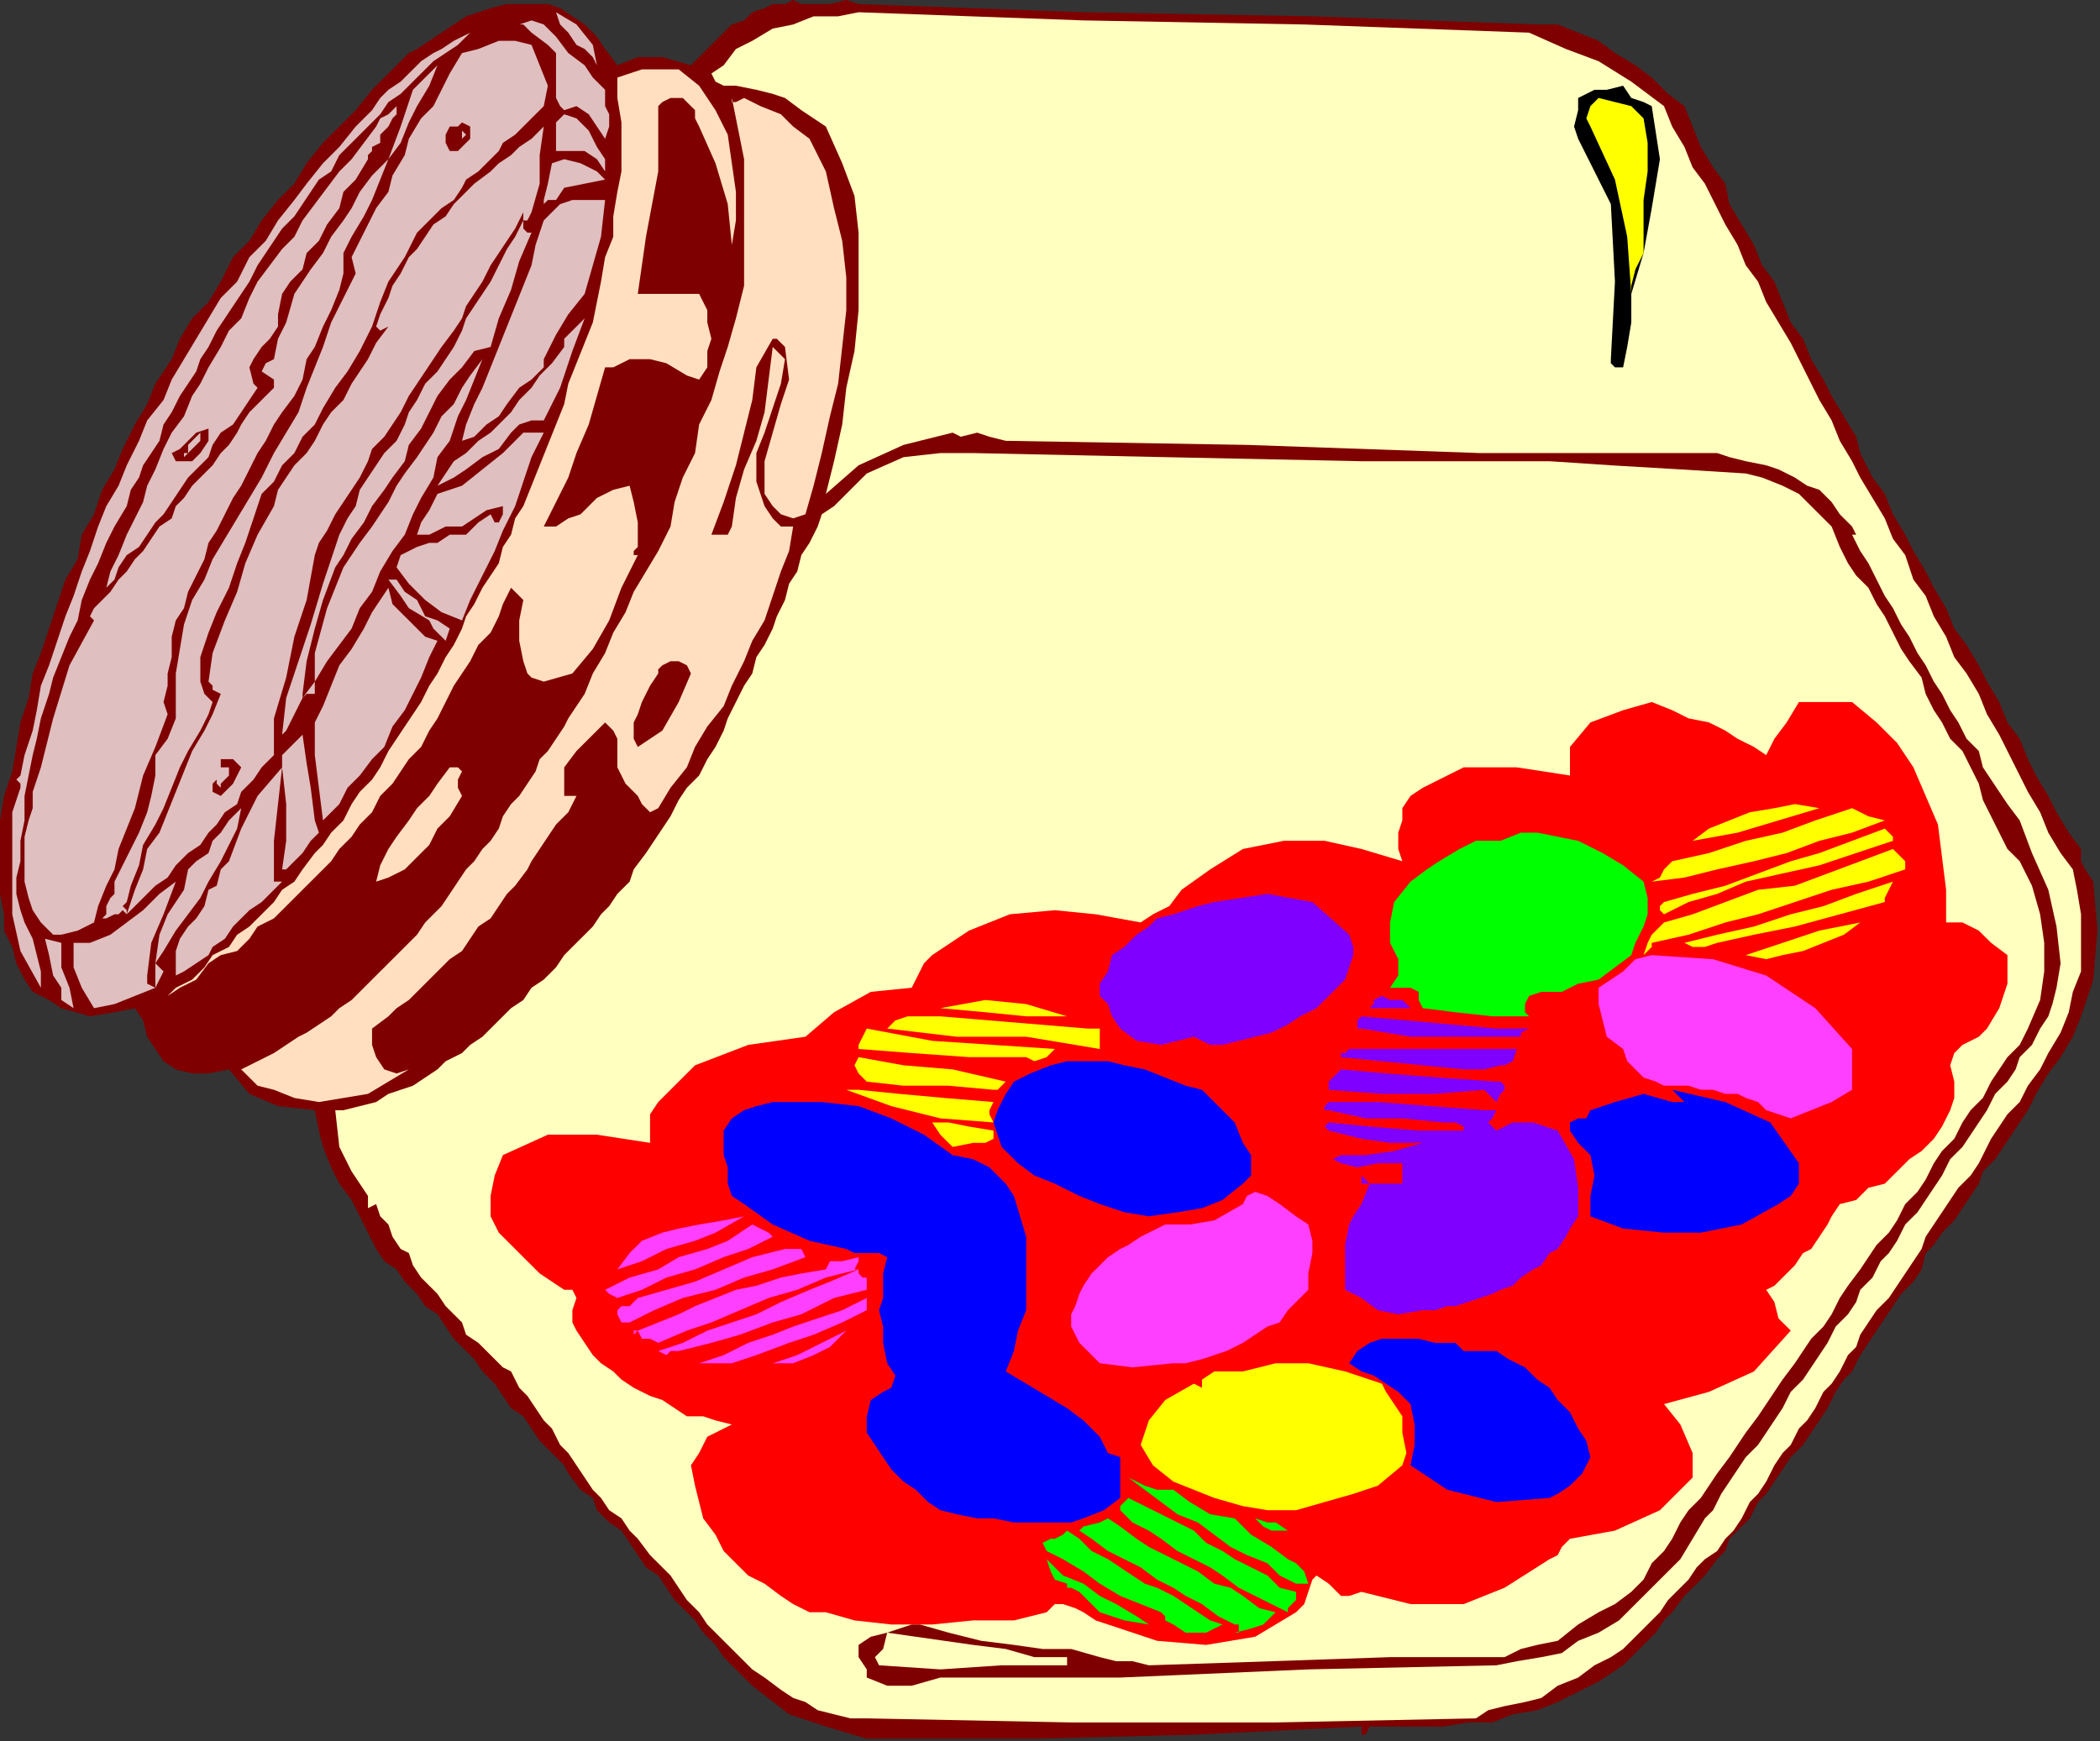 <?xml version="1.0" encoding="UTF-8" standalone="no"?>
<svg
   xmlns:dc="http://purl.org/dc/elements/1.1/"
   xmlns:cc="http://creativecommons.org/ns#"
   xmlns:rdf="http://www.w3.org/1999/02/22-rdf-syntax-ns#"
   xmlns:svg="http://www.w3.org/2000/svg"
   xmlns="http://www.w3.org/2000/svg"
   xmlns:sodipodi="http://sodipodi.sourceforge.net/DTD/sodipodi-0.dtd"
   xmlns:inkscape="http://www.inkscape.org/namespaces/inkscape"
   version="1.0"
   width="135.975mm"
   height="112.776mm"
   id="svg151"
   sodipodi:docname="OBSSG133.WMF">
  <rect width="100%" height="100%" fill="#333333" stroke="none"/>
  <sodipodi:namedview
     pagecolor="#ffffff"
     bordercolor="#666666"
     borderopacity="1"
     objecttolerance="10"
     gridtolerance="10"
     guidetolerance="10"
     inkscape:pageopacity="0"
     inkscape:pageshadow="2"
     inkscape:window-width="640"
     inkscape:window-height="480"
     id="namedview153" />
  <defs
     id="defs3">
    <pattern
       id="WMFhbasepattern"
       patternUnits="userSpaceOnUse"
       width="6"
       height="6"
       x="0"
       y="0" />
  </defs>
  <path
     style="fill:#7f0000;fill-rule:evenodd;fill-opacity:1;stroke:none;"
     d="  M 143.078,5.994   L 146.08,8.992   L 148.081,11.989   L 151.082,15.985   L 151.082,15.985   L 156.085,13.987   L 162.088,13.987   L 169.092,15.985   L 169.092,15.985   L 171.093,13.987   L 173.094,11.989   L 175.096,9.991   L 177.097,7.992   L 179.098,5.994   L 182.099,4.995   L 184.1,2.997   L 187.102,1.998   L 189.103,0.999   L 192.105,0.999   L 194.106,0   L 196.107,0.999   L 200.109,0.999   L 200.109,0.999   L 203.111,0.999   L 207.113,0   L 210.115,0.999   L 210.115,0.999   L 265.145,2.997   L 321.175,3.996   L 376.205,5.994   L 376.205,5.994   L 377.206,5.994   L 380.207,5.994   L 381.208,5.994   L 381.208,5.994   L 386.211,7.992   L 391.213,9.991   L 395.216,12.988   L 400.218,15.985   L 404.221,18.982   L 408.223,22.978   L 412.225,25.976   L 412.225,25.976   L 414.226,30.971   L 416.227,35.966   L 419.229,40.962   L 422.23,44.958   L 423.231,49.953   L 426.233,54.948   L 429.234,59.944   L 431.235,64.939   L 434.237,68.935   L 436.238,73.931   L 438.239,78.926   L 441.241,82.922   L 443.242,87.917   L 446.243,92.913   L 448.245,96.909   L 451.246,101.904   L 454.248,106.9   L 455.248,110.896   L 458.25,116.89   L 461.252,120.886   L 463.253,125.882   L 466.254,130.877   L 468.255,134.873   L 471.257,139.869   L 473.258,143.865   L 476.26,148.86   L 478.261,153.855   L 481.263,157.852   L 484.264,162.847   L 486.265,166.843   L 489.267,171.839   L 491.268,176.834   L 494.27,180.83   L 496.271,185.825   L 498.272,189.822   L 501.273,194.817   L 503.275,198.813   L 506.276,203.808   L 509.278,207.805   L 509.278,207.805   L 509.278,210.802   L 510.278,212.8   L 512.279,215.797   L 512.279,215.797   L 513.28,227.786   L 512.279,239.775   L 509.278,248.766   L 509.278,248.766   L 507.277,253.762   L 504.275,258.757   L 501.273,262.753   L 498.272,267.748   L 496.271,271.745   L 496.271,271.745   L 494.27,274.742   L 492.269,277.739   L 490.267,280.736   L 488.266,283.733   L 485.265,286.731   L 484.264,289.728   L 482.263,292.725   L 480.262,295.722   L 478.261,298.719   L 475.259,301.716   L 473.258,304.714   L 471.257,306.712   L 470.257,310.708   L 468.255,313.705   L 465.254,316.702   L 463.253,319.7   L 461.252,322.697   L 459.251,325.694   L 457.249,328.691   L 455.248,331.688   L 453.247,335.685   L 451.246,337.683   L 449.245,340.68   L 447.244,344.676   L 445.243,347.673   L 443.242,350.67   L 441.241,353.668   L 438.239,356.665   L 436.238,359.662   L 434.237,362.659   L 432.236,365.656   L 430.235,367.654   L 428.234,371.651   L 426.233,373.649   L 423.231,376.646   L 422.23,379.643   L 420.229,381.641   L 420.229,381.641   L 417.228,385.638   L 414.226,388.635   L 412.225,390.633   L 409.223,394.629   L 407.222,396.627   L 405.221,399.624   L 402.219,402.622   L 399.218,405.619   L 397.217,407.617   L 397.217,407.617   L 391.213,411.613   L 387.211,413.611   L 381.208,416.608   L 376.205,418.607   L 370.202,419.606   L 365.199,421.604   L 359.196,421.604   L 353.193,422.603   L 347.189,422.603   L 341.186,422.603   L 335.183,422.603   L 335.183,422.603   L 334.182,424.601   L 333.182,424.601   L 333.182,422.603   L 333.182,422.603   L 292.159,424.601   L 253.138,425.6   L 212.116,425.6   L 212.116,425.6   L 202.11,422.603   L 193.105,419.606   L 184.1,412.612   L 184.1,412.612   L 182.099,410.614   L 179.098,407.617   L 177.097,405.619   L 175.096,402.622   L 172.094,399.624   L 170.093,396.627   L 168.092,394.629   L 165.09,391.632   L 163.089,388.635   L 161.088,385.638   L 158.086,383.639   L 156.085,380.642   L 154.084,377.645   L 152.083,374.648   L 149.081,372.65   L 146.08,369.653   L 145.079,366.655   L 142.077,364.657   L 139.076,360.661   L 138.075,358.663   L 135.074,355.666   L 132.072,352.669   L 130.071,349.671   L 128.07,346.674   L 125.068,344.676   L 123.067,341.679   L 121.066,338.682   L 118.064,335.685   L 116.063,332.687   L 114.062,330.689   L 111.061,327.692   L 109.059,324.695   L 107.058,321.698   L 104.057,319.7   L 102.056,316.702   L 99.054,313.705   L 97.053,310.708   L 94.051,308.71   L 92.05,305.713   L 92.05,305.713   L 90.049,301.716   L 88.048,297.72   L 86.047,293.724   L 83.045,289.728   L 81.044,285.731   L 79.043,280.736   L 78.043,276.74   L 77.042,271.745   L 77.042,271.745   L 68.037,270.746   L 61.033,267.748   L 56.031,261.754   L 56.031,261.754   L 51.028,262.753   L 47.026,262.753   L 43.023,261.754   L 43.023,261.754   L 40.022,259.756   L 38.021,256.759   L 36.02,253.762   L 35.019,249.765   L 33.018,246.768   L 33.018,246.768   L 28.015,247.767   L 22.012,248.766   L 15.008,246.768   L 15.008,246.768   L 12.007,244.77   L 8.004,242.772   L 6.003,239.775   L 4.002,235.778   L 3.002,231.782   L 1.001,227.786   L 1.001,223.79   L 0,218.794   L 0,214.798   L 0,208.804   L 0,204.808   L 0,200.811   L 0,200.811   L 1.001,194.817   L 3.002,188.823   L 4.002,182.828   L 5.003,176.834   L 7.004,170.839   L 8.004,164.845   L 10.005,159.85   L 12.007,153.855   L 14.008,147.861   L 16.009,141.867   L 19.01,136.871   L 20.011,130.877   L 23.013,125.882   L 25.014,119.887   L 28.015,114.892   L 30.016,109.897   L 33.018,103.902   L 36.02,98.907   L 38.021,93.912   L 42.023,87.917   L 44.024,82.922   L 47.026,77.927   L 51.028,73.931   L 54.029,68.935   L 57.031,62.941   L 61.033,58.945   L 64.035,53.949   L 68.037,48.954   L 72.039,44.958   L 75.041,39.962   L 79.043,34.967   L 83.045,30.971   L 87.047,26.975   L 91.05,21.979   L 95.052,17.983   L 100.055,12.988   L 100.055,12.988   L 102.056,11.989   L 105.057,9.991   L 108.059,7.992   L 111.061,5.994   L 114.062,3.996   L 117.064,2.997   L 120.066,1.998   L 124.068,0.999   L 127.069,0.999   L 130.071,0.999   L 134.073,0.999   L 137.075,1.998   L 140.076,3.996   L 143.078,5.994  z "
     id="path5" />
  <path
     style="fill:#dfbfbf;fill-rule:evenodd;fill-opacity:1;stroke:none;"
     d="  M 146.08,15.985   L 145.079,13.987   L 143.078,11.989   L 141.077,10.99   L 141.077,10.99   L 139.076,7.992   L 137.075,5.994   L 136.074,2.997   L 136.074,2.997   L 141.077,5.994   L 145.079,10.99   L 146.08,15.985  z "
     id="path7" />
  <path
     style="fill:#ffffbf;fill-rule:evenodd;fill-opacity:1;stroke:none;"
     d="  M 223.122,397.626   L 217.118,399.624   L 213.116,400.623   L 210.115,402.622   L 210.115,402.622   L 210.115,405.619   L 212.116,408.616   L 212.116,410.614   L 212.116,410.614   L 217.118,412.612   L 223.122,412.612   L 230.126,410.614   L 230.126,410.614   L 274.15,410.614   L 320.175,408.616   L 366.2,407.617   L 366.2,407.617   L 371.202,406.618   L 377.206,405.619   L 382.209,404.62   L 386.211,401.623   L 391.213,399.624   L 396.216,396.627   L 400.218,392.631   L 404.221,388.635   L 407.222,385.638   L 411.224,381.641   L 414.226,376.646   L 417.228,371.651   L 417.228,371.651   L 419.229,369.653   L 421.23,365.656   L 423.231,362.659   L 425.232,359.662   L 427.233,356.665   L 430.235,353.668   L 432.236,350.67   L 434.237,347.673   L 436.238,344.676   L 438.239,340.68   L 441.241,337.683   L 443.242,334.685   L 445.243,331.688   L 447.244,328.691   L 449.245,324.695   L 452.247,321.698   L 454.248,318.7   L 455.248,315.703   L 458.25,312.706   L 460.251,308.71   L 462.252,306.712   L 464.253,303.715   L 466.254,299.718   L 469.256,296.721   L 471.257,293.724   L 473.258,290.727   L 475.259,287.73   L 477.26,283.733   L 480.262,280.736   L 482.263,277.739   L 484.264,274.742   L 486.265,271.745   L 488.266,267.748   L 491.268,264.751   L 493.269,261.754   L 494.27,258.757   L 497.271,255.76   L 499.272,251.763   L 501.273,248.766   L 501.273,248.766   L 502.274,245.769   L 503.275,241.773   L 504.275,235.778   L 504.275,235.778   L 504.275,236.777   L 504.275,235.778   L 504.275,235.778   L 504.275,235.778   L 503.275,226.787   L 501.273,217.795   L 497.271,208.804   L 494.27,200.811   L 494.27,200.811   L 491.268,196.815   L 489.267,193.818   L 487.266,190.821   L 485.265,187.823   L 484.264,183.827   L 481.263,180.83   L 479.261,176.834   L 477.26,173.837   L 475.259,169.84   L 473.258,166.843   L 471.257,162.847   L 469.256,159.85   L 467.255,155.854   L 465.254,152.856   L 463.253,148.86   L 461.252,145.863   L 459.251,141.867   L 457.249,137.87   L 455.248,134.873   L 453.247,130.877   L 453.247,130.877   L 454.248,130.877   L 454.248,130.877   L 453.247,128.879   L 453.247,128.879   L 450.246,125.882   L 448.245,122.885   L 445.243,119.887   L 442.241,118.888   L 439.24,116.89   L 435.237,114.892   L 432.236,113.893   L 427.233,112.894   L 423.231,111.895   L 420.229,110.896   L 420.229,110.896   L 362.198,110.896   L 305.166,108.898   L 246.134,107.899   L 246.134,107.899   L 242.132,106.9   L 239.13,105.9   L 235.128,106.9   L 233.127,105.9   L 233.127,105.9   L 221.121,108.898   L 210.115,113.893   L 202.11,120.886   L 202.11,120.886   L 204.111,112.894   L 206.112,103.902   L 207.113,94.911   L 209.114,85.919   L 210.115,75.929   L 210.115,66.937   L 210.115,56.946   L 209.114,47.955   L 206.112,39.962   L 202.11,30.971   L 202.11,30.971   L 199.109,28.973   L 196.107,26.975   L 192.105,23.977   L 189.103,22.978   L 185.101,21.979   L 180.098,20.98   L 177.097,20.98   L 177.097,20.98   L 175.096,19.981   L 174.095,17.983   L 177.097,15.985   L 177.097,15.985   L 180.098,11.989   L 184.1,9.991   L 189.103,6.993   L 194.106,5.994   L 199.109,3.996   L 205.112,3.996   L 210.115,2.997   L 210.115,2.997   L 210.115,3.996   L 210.115,3.996   L 210.115,2.997   L 210.115,2.997   L 265.145,4.995   L 319.174,5.994   L 374.204,7.992   L 374.204,7.992   L 383.209,11.989   L 391.213,14.986   L 399.218,19.981   L 407.222,25.976   L 407.222,25.976   L 409.223,30.971   L 412.225,35.966   L 414.226,40.962   L 417.228,44.958   L 420.229,50.952   L 422.23,54.948   L 425.232,59.944   L 427.233,64.939   L 430.235,68.935   L 432.236,73.931   L 435.237,78.926   L 438.239,83.921   L 440.24,87.917   L 443.242,93.912   L 445.243,97.908   L 448.245,102.903   L 450.246,107.899   L 453.247,112.894   L 455.248,116.89   L 458.25,121.885   L 461.252,126.881   L 463.253,131.876   L 466.254,135.872   L 468.255,141.867   L 471.257,145.863   L 473.258,150.858   L 476.26,155.854   L 478.261,160.849   L 481.263,164.845   L 484.264,169.84   L 486.265,174.836   L 489.267,179.831   L 491.268,183.827   L 494.27,189.822   L 496.271,193.818   L 499.272,198.813   L 501.273,203.808   L 504.275,208.804   L 507.277,212.8   L 507.277,212.8   L 508.277,217.795   L 509.278,223.79   L 509.278,228.785   L 509.278,233.78   L 509.278,237.777   L 507.277,242.772   L 506.276,247.767   L 504.275,252.762   L 501.273,257.758   L 499.272,261.754   L 496.271,265.75   L 494.27,269.746   L 494.27,269.746   L 491.268,272.744   L 489.267,275.741   L 487.266,278.738   L 485.265,282.734   L 484.264,284.732   L 482.263,287.73   L 479.261,290.727   L 477.26,293.724   L 475.259,296.721   L 473.258,299.718   L 471.257,302.715   L 470.257,305.713   L 468.255,308.71   L 466.254,311.707   L 464.253,314.704   L 462.252,317.701   L 459.251,320.699   L 457.249,323.696   L 455.248,326.693   L 454.248,329.69   L 452.247,331.688   L 450.246,335.685   L 448.245,338.682   L 446.243,340.68   L 444.242,344.676   L 442.241,347.673   L 440.24,349.671   L 438.239,353.668   L 436.238,355.666   L 434.237,358.663   L 432.236,362.659   L 430.235,365.656   L 428.234,367.654   L 426.233,371.651   L 424.231,374.648   L 422.23,376.646   L 422.23,376.646   L 420.229,379.643   L 417.228,381.641   L 415.227,383.639   L 413.225,386.637   L 411.224,388.635   L 408.223,391.632   L 406.222,394.629   L 404.221,396.627   L 401.219,399.624   L 399.218,401.623   L 397.217,403.621   L 394.215,405.619   L 394.215,405.619   L 390.213,407.617   L 386.211,410.614   L 381.208,412.612   L 381.208,412.612   L 377.206,415.609   L 373.204,416.608   L 368.201,417.608   L 364.199,418.607   L 361.197,420.605   L 361.197,420.605   L 312.17,421.604   L 262.143,421.604   L 212.116,420.605   L 212.116,420.605   L 208.114,420.605   L 204.111,419.606   L 200.109,418.607   L 197.108,416.608   L 194.106,415.609   L 191.104,413.611   L 187.102,410.614   L 184.1,408.616   L 182.099,406.618   L 179.098,403.621   L 176.096,400.623   L 173.094,397.626   L 171.093,394.629   L 168.092,391.632   L 166.091,388.635   L 164.09,385.638   L 161.088,382.64   L 159.087,380.642   L 156.085,376.646   L 156.085,376.646   L 154.084,374.648   L 152.083,371.651   L 149.081,369.653   L 147.08,366.655   L 145.079,364.657   L 143.078,361.66   L 141.077,358.663   L 139.076,355.666   L 137.075,353.668   L 135.074,349.671   L 133.073,347.673   L 131.071,344.676   L 129.07,341.679   L 127.069,339.681   L 125.068,335.685   L 125.068,335.685   L 123.067,334.685   L 121.066,332.687   L 119.065,330.689   L 117.064,328.691   L 114.062,326.693   L 113.062,323.696   L 111.061,321.698   L 109.059,319.7   L 107.058,316.702   L 105.057,314.704   L 103.056,312.706   L 101.055,309.709   L 100.055,306.712   L 98.053,305.713   L 96.052,302.715   L 95.052,299.718   L 93.051,297.72   L 92.05,294.723   L 92.05,294.723   L 90.049,295.722   L 90.049,294.723   L 90.049,292.725   L 90.049,292.725   L 86.047,286.731   L 83.045,280.736   L 82.045,271.745   L 82.045,271.745   L 84.046,271.745   L 88.048,270.746   L 92.05,269.746   L 92.05,269.746   L 95.052,267.748   L 98.053,266.749   L 101.055,265.75   L 104.057,263.752   L 107.058,261.754   L 109.059,259.756   L 113.062,257.758   L 115.063,255.76   L 118.064,253.762   L 120.066,251.763   L 123.067,248.766   L 125.068,246.768   L 128.07,244.77   L 130.071,241.773   L 133.073,239.775   L 136.074,236.777   L 138.075,233.78   L 140.076,231.782   L 143.078,228.785   L 145.079,226.787   L 147.08,223.79   L 149.081,221.792   L 151.082,218.794   L 154.084,215.797   L 154.084,215.797   L 155.085,212.8   L 158.086,208.804   L 160.087,205.807   L 162.088,202.809   L 164.09,199.812   L 166.091,195.816   L 168.092,192.819   L 171.093,189.822   L 173.094,185.825   L 175.096,182.828   L 177.097,178.832   L 178.097,175.835   L 180.098,171.839   L 182.099,167.842   L 184.1,164.845   L 185.101,160.849   L 187.102,157.852   L 189.103,153.855   L 190.104,150.858   L 192.105,146.862   L 193.105,142.866   L 195.106,139.869   L 196.107,135.872   L 198.108,132.875   L 200.109,128.879   L 200.109,128.879   L 201.11,125.882   L 204.111,123.884   L 207.113,120.886   L 209.114,118.888   L 212.116,115.891   L 212.116,115.891   L 221.121,111.895   L 230.126,110.896   L 238.13,110.896   L 238.13,110.896   L 285.156,111.895   L 333.182,112.894   L 379.207,112.894   L 379.207,112.894   L 394.215,113.893   L 411.224,114.892   L 427.233,115.891   L 427.233,115.891   L 431.235,116.89   L 436.238,118.888   L 440.24,120.886   L 440.24,120.886   L 444.242,124.883   L 448.245,128.879   L 450.246,133.874   L 450.246,133.874   L 452.247,137.87   L 454.248,140.868   L 457.249,143.865   L 459.251,147.861   L 461.252,150.858   L 463.253,154.854   L 465.254,158.851   L 467.255,161.848   L 470.257,165.844   L 471.257,169.84   L 473.258,173.837   L 475.259,176.834   L 477.26,180.83   L 480.262,183.827   L 482.263,187.823   L 484.264,191.82   L 485.265,195.816   L 487.266,199.812   L 489.267,203.808   L 491.268,207.805   L 494.27,210.802   L 494.27,210.802   L 497.271,216.796   L 499.272,223.79   L 500.273,230.783   L 500.273,237.777   L 499.272,244.77   L 496.271,251.763   L 496.271,251.763   L 494.27,255.76   L 491.268,258.757   L 489.267,261.754   L 487.266,264.751   L 485.265,268.747   L 482.263,271.745   L 480.262,274.742   L 478.261,278.738   L 475.259,281.735   L 473.258,284.732   L 471.257,288.729   L 469.256,291.726   L 466.254,294.723   L 464.253,298.719   L 462.252,301.716   L 459.251,304.714   L 457.249,307.711   L 455.248,310.708   L 452.247,314.704   L 450.246,317.701   L 448.245,321.698   L 446.243,324.695   L 443.242,327.692   L 441.241,330.689   L 439.24,333.686   L 436.238,337.683   L 434.237,340.68   L 432.236,343.677   L 430.235,346.674   L 427.233,350.67   L 425.232,353.668   L 423.231,356.665   L 420.229,360.661   L 418.228,363.658   L 416.227,366.655   L 413.225,369.653   L 411.224,372.65   L 409.223,376.646   L 407.222,379.643   L 407.222,379.643   L 404.221,382.64   L 402.219,386.637   L 399.218,389.634   L 395.216,392.631   L 391.213,394.629   L 391.213,394.629   L 386.211,397.626   L 381.208,401.623   L 376.205,402.622   L 376.205,402.622   L 372.203,403.621   L 370.202,404.62   L 368.201,405.619   L 368.201,405.619   L 340.186,405.619   L 311.17,406.618   L 281.153,407.617   L 281.153,407.617   L 277.151,406.618   L 273.149,406.618   L 269.147,405.619   L 269.147,405.619   L 262.143,403.621   L 255.139,403.621   L 248.135,402.622   L 248.135,402.622   L 240.131,401.623   L 232.127,399.624   L 225.123,397.626   L 225.123,397.626   L 223.122,397.626  z "
     id="path9" />
  <path
     style="fill:#ff0000;fill-rule:evenodd;fill-opacity:1;stroke:none;"
     d="  M 228.124,397.626   L 238.13,396.627   L 248.135,396.627   L 256.14,394.629   L 256.14,394.629   L 258.141,392.631   L 260.142,392.631   L 263.144,393.63   L 265.145,394.629   L 268.146,396.627   L 271.148,397.626   L 271.148,397.626   L 283.154,401.623   L 295.161,402.622   L 307.168,400.623   L 317.173,394.629   L 317.173,394.629   L 319.174,392.631   L 320.175,389.634   L 321.175,386.637   L 322.176,385.638   L 325.177,387.636   L 325.177,387.636   L 328.179,390.633   L 330.18,390.633   L 333.182,389.634   L 333.182,389.634   L 345.188,392.631   L 358.195,392.631   L 368.201,388.635   L 379.207,381.641   L 379.207,381.641   L 381.208,380.642   L 382.209,378.644   L 384.21,376.646   L 384.21,376.646   L 395.216,374.648   L 406.222,369.653   L 414.226,361.66   L 414.226,361.66   L 414.226,355.666   L 411.224,348.672   L 407.222,343.677   L 407.222,343.677   L 418.228,340.68   L 429.234,335.685   L 438.239,325.694   L 438.239,325.694   L 435.237,322.697   L 434.237,318.7   L 432.236,315.703   L 432.236,315.703   L 434.237,314.704   L 437.239,311.707   L 439.24,309.709   L 441.241,306.712   L 443.242,305.713   L 445.243,302.715   L 447.244,299.718   L 448.245,297.72   L 450.246,294.723   L 450.246,294.723   L 454.248,293.724   L 457.249,290.727   L 461.252,289.728   L 464.253,286.731   L 467.255,283.733   L 470.257,281.735   L 473.258,278.738   L 475.259,275.741   L 477.26,271.745   L 478.261,268.747   L 478.261,264.751   L 478.261,264.751   L 477.26,260.755   L 478.261,257.758   L 480.262,255.76   L 484.264,253.762   L 486.265,251.763   L 486.265,251.763   L 489.267,246.768   L 491.268,240.774   L 491.268,233.78   L 491.268,233.78   L 487.266,230.783   L 484.264,227.786   L 480.262,225.788   L 476.26,225.788   L 476.26,225.788   L 476.26,217.795   L 475.259,209.803   L 474.259,201.81   L 471.257,194.817   L 468.255,187.823   L 464.253,181.829   L 459.251,176.834   L 453.247,171.839   L 453.247,171.839   L 448.245,171.839   L 444.242,171.839   L 440.24,171.839   L 440.24,171.839   L 437.239,176.834   L 434.237,180.83   L 432.236,184.826   L 432.236,184.826   L 429.234,182.828   L 425.232,180.83   L 422.23,178.832   L 418.228,176.834   L 413.225,175.835   L 409.223,173.837   L 404.221,171.839   L 404.221,171.839   L 397.217,173.837   L 389.212,176.834   L 384.21,182.828   L 384.21,182.828   L 384.21,184.826   L 384.21,187.823   L 384.21,189.822   L 384.21,189.822   L 371.202,187.823   L 358.195,187.823   L 348.19,192.819   L 348.19,192.819   L 345.188,194.817   L 343.187,197.814   L 343.187,200.811   L 343.187,200.811   L 342.187,203.808   L 342.187,207.805   L 343.187,210.802   L 343.187,210.802   L 333.182,207.805   L 324.177,205.807   L 314.171,205.807   L 304.166,207.805   L 296.162,212.8   L 289.158,217.795   L 289.158,217.795   L 286.156,221.792   L 282.154,223.79   L 279.152,225.788   L 279.152,225.788   L 268.146,223.79   L 258.141,222.791   L 247.135,223.79   L 237.129,227.786   L 228.124,233.78   L 228.124,233.78   L 226.123,235.778   L 225.123,237.777   L 223.122,241.773   L 223.122,241.773   L 213.116,242.772   L 204.111,247.767   L 197.108,253.762   L 197.108,253.762   L 183.1,255.76   L 170.093,260.755   L 161.088,269.746   L 161.088,269.746   L 159.087,272.744   L 159.087,276.74   L 159.087,279.737   L 159.087,279.737   L 146.08,277.739   L 134.073,277.739   L 123.067,282.734   L 123.067,282.734   L 121.066,287.73   L 120.066,292.725   L 120.066,297.72   L 120.066,297.72   L 122.067,301.716   L 124.068,303.715   L 127.069,306.712   L 129.07,308.71   L 132.072,311.707   L 135.074,313.705   L 138.075,315.703   L 138.075,315.703   L 140.076,315.703   L 141.077,317.701   L 140.076,320.699   L 140.076,323.696   L 141.077,325.694   L 141.077,325.694   L 143.078,328.691   L 145.079,331.688   L 147.08,333.686   L 150.082,335.685   L 152.083,337.683   L 155.085,339.681   L 159.087,341.679   L 162.088,342.678   L 165.09,344.676   L 168.092,346.674   L 172.094,346.674   L 175.096,347.673   L 179.098,348.672   L 179.098,348.672   L 173.094,351.669   L 171.093,355.666   L 169.092,358.663   L 169.092,358.663   L 170.093,363.658   L 171.093,367.654   L 172.094,371.651   L 175.096,375.647   L 177.097,379.643   L 180.098,382.64   L 183.1,385.638   L 187.102,387.636   L 191.104,390.633   L 194.106,392.631   L 198.108,394.629   L 202.11,394.629   L 202.11,394.629   L 209.114,396.627   L 218.119,397.626   L 225.123,397.626   L 225.123,397.626   L 228.124,397.626  z "
     id="path11" />
  <path
     style="fill:#dfbfbf;fill-rule:evenodd;fill-opacity:1;stroke:none;"
     d="  M 143.078,15.985   L 145.079,18.982   L 148.081,21.979   L 148.081,25.976   L 148.081,25.976   L 149.081,27.974   L 149.081,30.971   L 148.081,33.968   L 148.081,33.968   L 146.08,30.971   L 144.079,27.974   L 141.077,25.976   L 141.077,25.976   L 138.075,26.975   L 137.075,25.976   L 136.074,23.977   L 136.074,21.979   L 136.074,19.981   L 136.074,17.983   L 136.074,14.986   L 136.074,12.988   L 136.074,12.988   L 134.073,10.99   L 130.071,7.992   L 128.07,5.994   L 128.07,5.994   L 127.069,5.994   L 125.068,5.994   L 125.068,5.994   L 125.068,5.994   L 127.069,5.994   L 130.071,4.995   L 133.073,5.994   L 133.073,5.994   L 136.074,8.992   L 139.076,12.988   L 143.078,15.985  z "
     id="path13" />
  <path
     style="fill:#dfbfbf;fill-rule:evenodd;fill-opacity:1;stroke:none;"
     d="  M 31.017,123.884   L 28.015,128.879   L 26.014,132.875   L 24.013,137.87   L 22.012,141.867   L 20.011,146.862   L 19.01,151.857   L 17.009,155.854   L 15.008,160.849   L 13.007,165.844   L 12.007,169.84   L 10.005,175.835   L 9.005,180.83   L 8.004,184.826   L 7.004,189.822   L 6.003,194.817   L 6.003,200.811   L 5.003,205.807   L 5.003,210.802   L 5.003,210.802   L 4.002,214.798   L 4.002,218.794   L 5.003,222.791   L 6.003,225.788   L 8.004,229.784   L 9.005,233.78   L 10.005,237.777   L 10.005,241.773   L 10.005,241.773   L 5.003,232.781   L 3.002,223.79   L 3.002,212.8   L 3.002,212.8   L 3.002,205.807   L 3.002,198.813   L 5.003,192.819   L 5.003,192.819   L 5.003,191.82   L 4.002,190.821   L 5.003,189.822   L 5.003,189.822   L 6.003,184.826   L 8.004,178.832   L 9.005,173.837   L 10.005,167.842   L 12.007,162.847   L 14.008,156.853   L 16.009,150.858   L 18.01,145.863   L 20.011,139.869   L 22.012,134.873   L 24.013,128.879   L 26.014,123.884   L 29.016,118.888   L 31.017,113.893   L 34.019,107.899   L 36.02,102.903   L 40.022,97.908   L 42.023,92.913   L 45.025,87.917   L 48.026,82.922   L 51.028,77.927   L 54.029,72.931   L 58.032,68.935   L 61.033,62.941   L 65.035,58.945   L 68.037,53.949   L 72.039,48.954   L 75.041,44.958   L 79.043,39.962   L 83.045,35.966   L 87.047,30.971   L 87.047,30.971   L 89.049,28.973   L 91.05,26.975   L 93.051,23.977   L 95.052,21.979   L 98.053,19.981   L 100.055,17.983   L 103.056,14.986   L 106.058,12.988   L 108.059,11.989   L 111.061,9.991   L 115.063,7.992   L 115.063,7.992   L 112.061,10.99   L 109.059,12.988   L 106.058,14.986   L 103.056,17.983   L 100.055,20.98   L 98.053,22.978   L 95.052,24.977   L 93.051,27.974   L 90.049,30.971   L 88.048,32.969   L 85.046,35.966   L 83.045,37.964   L 81.044,41.961   L 78.043,43.959   L 76.041,46.956   L 74.04,49.953   L 72.039,52.95   L 69.038,55.947   L 67.037,58.945   L 65.035,61.942   L 63.034,64.939   L 61.033,68.935   L 59.032,71.932   L 57.031,74.93   L 55.03,77.927   L 53.029,80.924   L 51.028,84.92   L 49.027,87.917   L 48.026,90.915   L 46.025,93.912   L 44.024,96.909   L 42.023,100.905   L 40.022,103.902   L 39.021,107.899   L 37.02,110.896   L 35.019,113.893   L 34.019,116.89   L 32.017,119.887   L 31.017,123.884  z "
     id="path15" />
  <path
     style="fill:#dfbfbf;fill-rule:evenodd;fill-opacity:1;stroke:none;"
     d="  M 130.071,10.99   L 132.072,15.985   L 134.073,20.98   L 133.073,25.976   L 133.073,25.976   L 130.071,28.973   L 128.07,30.971   L 126.069,32.969   L 123.067,34.967   L 122.067,36.965   L 119.065,39.962   L 117.064,41.961   L 114.062,43.959   L 113.062,45.957   L 111.061,48.954   L 108.059,50.952   L 106.058,52.95   L 104.057,54.948   L 102.056,56.946   L 102.056,56.946   L 99.054,62.941   L 95.052,68.935   L 93.051,73.931   L 91.05,79.925   L 88.048,85.919   L 85.046,90.915   L 82.045,94.911   L 82.045,94.911   L 79.043,99.906   L 77.042,103.902   L 74.04,106.9   L 72.039,110.896   L 69.038,113.893   L 67.037,117.889   L 64.035,120.886   L 64.035,120.886   L 62.034,126.881   L 60.033,132.875   L 58.032,137.87   L 56.031,143.865   L 53.029,149.859   L 51.028,154.854   L 49.027,160.849   L 49.027,166.843   L 49.027,166.843   L 50.027,169.84   L 52.028,171.839   L 51.028,174.836   L 51.028,174.836   L 49.027,178.832   L 46.025,183.827   L 44.024,187.823   L 42.023,192.819   L 40.022,197.814   L 38.021,201.81   L 35.019,206.806   L 34.019,211.801   L 32.017,216.796   L 31.017,220.792   L 31.017,220.792   L 30.016,221.792   L 31.017,222.791   L 31.017,223.79   L 31.017,223.79   L 33.018,217.795   L 35.019,212.8   L 36.02,207.805   L 39.021,203.808   L 41.022,198.813   L 43.023,193.818   L 45.025,188.823   L 47.026,183.827   L 50.027,178.832   L 52.028,174.836   L 54.029,169.84   L 54.029,169.84   L 52.028,168.841   L 52.028,167.842   L 51.028,166.843   L 51.028,166.843   L 52.028,159.85   L 55.03,151.857   L 58.032,144.864   L 60.033,137.87   L 63.034,130.877   L 67.037,123.884   L 67.037,123.884   L 68.037,119.887   L 70.038,116.89   L 72.039,113.893   L 75.041,110.896   L 77.042,107.899   L 79.043,103.902   L 81.044,100.905   L 84.046,97.908   L 86.047,93.912   L 88.048,90.915   L 90.049,87.917   L 92.05,83.921   L 95.052,79.925   L 95.052,79.925   L 93.051,80.924   L 93.051,80.924   L 92.05,79.925   L 92.05,79.925   L 93.051,76.928   L 95.052,72.931   L 96.052,69.934   L 98.053,66.937   L 100.055,62.941   L 102.056,60.943   L 104.057,57.946   L 106.058,54.948   L 109.059,52.95   L 111.061,49.953   L 114.062,46.956   L 116.063,44.958   L 120.066,41.961   L 122.067,39.962   L 125.068,37.964   L 127.069,35.966   L 130.071,33.968   L 133.073,30.971   L 133.073,30.971   L 132.072,37.964   L 132.072,44.958   L 130.071,51.951   L 130.071,51.951   L 129.07,53.949   L 128.07,53.949   L 128.07,51.951   L 128.07,51.951   L 129.07,51.951   L 128.07,51.951   L 128.07,51.951   L 128.07,51.951   L 126.069,55.947   L 124.068,58.945   L 122.067,61.942   L 120.066,64.939   L 118.064,68.935   L 116.063,71.932   L 114.062,74.93   L 113.062,77.927   L 111.061,80.924   L 108.059,84.92   L 106.058,87.917   L 104.057,90.915   L 102.056,93.912   L 100.055,96.909   L 98.053,100.905   L 96.052,103.902   L 94.051,106.9   L 91.05,109.897   L 90.049,112.894   L 88.048,116.89   L 86.047,119.887   L 84.046,122.885   L 82.045,125.882   L 80.044,129.878   L 78.043,132.875   L 77.042,135.872   L 77.042,135.872   L 75.041,146.862   L 72.039,155.854   L 70.038,165.844   L 67.037,175.835   L 67.037,184.826   L 67.037,184.826   L 64.035,187.823   L 62.034,190.821   L 59.032,193.818   L 58.032,196.815   L 55.03,198.813   L 53.029,201.81   L 51.028,203.808   L 49.027,206.806   L 46.025,208.804   L 43.023,211.801   L 41.022,214.798   L 38.021,216.796   L 36.02,218.794   L 33.018,221.792   L 31.017,223.79   L 31.017,223.79   L 30.016,222.791   L 29.016,223.79   L 28.015,223.79   L 28.015,223.79   L 26.014,224.789   L 26.014,224.789   L 25.014,224.789   L 26.014,223.79   L 26.014,221.792   L 27.015,219.793   L 28.015,218.794   L 28.015,216.796   L 28.015,215.797   L 28.015,215.797   L 30.016,211.801   L 32.017,207.805   L 34.019,203.808   L 36.02,198.813   L 37.02,194.817   L 38.021,189.822   L 38.021,184.826   L 38.021,184.826   L 41.022,180.83   L 43.023,175.835   L 43.023,169.84   L 43.023,164.845   L 43.023,164.845   L 44.024,158.851   L 45.025,152.856   L 47.026,146.862   L 50.027,141.867   L 52.028,136.871   L 55.03,131.876   L 58.032,126.881   L 61.033,121.885   L 64.035,116.89   L 67.037,110.896   L 67.037,110.896   L 70.038,105.9   L 73.04,100.905   L 75.041,94.911   L 77.042,89.915   L 79.043,84.92   L 81.044,78.926   L 84.046,72.931   L 87.047,66.937   L 87.047,66.937   L 86.047,62.941   L 88.048,58.945   L 90.049,54.948   L 92.05,50.952   L 95.052,46.956   L 95.052,46.956   L 96.052,42.96   L 99.054,37.964   L 100.055,33.968   L 103.056,28.973   L 106.058,25.976   L 108.059,21.979   L 110.06,17.983   L 113.062,12.988   L 113.062,12.988   L 117.064,11.989   L 122.067,9.991   L 126.069,9.991   L 130.071,10.99  z "
     id="path17" />
  <path
     style="fill:#ffdfbf;fill-rule:evenodd;fill-opacity:1;stroke:none;"
     d="  M 171.093,20.98   L 175.096,26.975   L 178.097,32.969   L 179.098,39.962   L 180.098,46.956   L 180.098,53.949   L 179.098,59.944   L 179.098,59.944   L 178.097,49.953   L 175.096,39.962   L 171.093,30.971   L 171.093,30.971   L 170.093,28.973   L 170.093,26.975   L 169.092,25.976   L 169.092,25.976   L 167.091,23.977   L 165.09,23.977   L 164.09,23.977   L 164.09,23.977   L 162.088,24.977   L 161.088,25.976   L 161.088,25.976   L 161.088,25.976   L 161.088,41.961   L 158.086,57.946   L 156.085,71.932   L 156.085,71.932   L 157.086,71.932   L 158.086,71.932   L 159.087,71.932   L 159.087,71.932   L 162.088,71.932   L 167.091,71.932   L 171.093,71.932   L 171.093,71.932   L 173.094,75.929   L 173.094,78.926   L 174.095,82.922   L 174.095,82.922   L 173.094,85.919   L 173.094,89.915   L 171.093,92.913   L 171.093,92.913   L 168.092,91.914   L 163.089,88.916   L 159.087,87.917   L 154.084,87.917   L 154.084,87.917   L 152.083,88.916   L 150.082,89.915   L 148.081,89.915   L 148.081,89.915   L 146.08,96.909   L 144.079,103.902   L 141.077,110.896   L 139.076,116.89   L 136.074,122.885   L 133.073,128.879   L 133.073,128.879   L 136.074,128.879   L 139.076,126.881   L 142.077,125.882   L 144.079,123.884   L 146.08,121.885   L 150.082,119.887   L 154.084,118.888   L 154.084,118.888   L 155.085,122.885   L 156.085,127.88   L 156.085,133.874   L 156.085,133.874   L 155.085,134.873   L 155.085,135.872   L 156.085,135.872   L 156.085,135.872   L 152.083,143.865   L 149.081,151.857   L 145.079,158.851   L 140.076,164.845   L 133.073,166.843   L 133.073,166.843   L 130.071,165.844   L 129.07,164.845   L 128.07,161.848   L 128.07,161.848   L 127.069,156.853   L 127.069,151.857   L 128.07,146.862   L 128.07,146.862   L 128.07,145.863   L 128.07,144.864   L 128.07,146.862   L 128.07,146.862   L 127.069,145.863   L 126.069,144.864   L 125.068,143.865   L 125.068,143.865   L 123.067,147.861   L 122.067,150.858   L 120.066,154.854   L 117.064,157.852   L 115.063,161.848   L 113.062,164.845   L 111.061,167.842   L 109.059,171.839   L 107.058,175.835   L 105.057,178.832   L 103.056,182.828   L 100.055,185.825   L 98.053,188.823   L 96.052,191.82   L 93.051,194.817   L 91.05,198.813   L 88.048,201.81   L 86.047,204.808   L 83.045,207.805   L 81.044,210.802   L 78.043,213.799   L 75.041,216.796   L 72.039,219.793   L 70.038,221.792   L 67.037,224.789   L 63.034,226.787   L 61.033,229.784   L 58.032,232.781   L 54.029,233.78   L 51.028,235.778   L 51.028,235.778   L 48.026,239.775   L 44.024,241.773   L 41.022,243.771   L 41.022,243.771   L 43.023,241.773   L 47.026,239.775   L 50.027,236.777   L 52.028,233.78   L 56.031,231.782   L 58.032,228.785   L 61.033,226.787   L 64.035,223.79   L 67.037,220.792   L 69.038,217.795   L 72.039,215.797   L 74.04,212.8   L 77.042,208.804   L 79.043,206.806   L 81.044,203.808   L 84.046,200.811   L 86.047,196.815   L 88.048,193.818   L 91.05,190.821   L 93.051,187.823   L 95.052,183.827   L 97.053,180.83   L 99.054,177.833   L 101.055,174.836   L 103.056,171.839   L 105.057,167.842   L 107.058,164.845   L 109.059,160.849   L 111.061,157.852   L 113.062,153.855   L 114.062,150.858   L 116.063,147.861   L 118.064,143.865   L 120.066,140.868   L 122.067,137.87   L 123.067,133.874   L 125.068,130.877   L 126.069,126.881   L 128.07,123.884   L 128.07,123.884   L 130.071,118.888   L 132.072,113.893   L 134.073,108.898   L 136.074,103.902   L 138.075,98.907   L 139.076,93.912   L 141.077,88.916   L 143.078,83.921   L 145.079,78.926   L 146.08,73.931   L 147.08,68.935   L 148.081,62.941   L 150.082,57.946   L 150.082,52.95   L 151.082,46.956   L 152.083,41.961   L 152.083,35.966   L 152.083,29.972   L 151.082,23.977   L 151.082,18.982   L 151.082,18.982   L 157.086,16.984   L 166.091,16.984   L 171.093,20.98  z "
     id="path19" />
  <path
     style="fill:#dfbfbf;fill-rule:evenodd;fill-opacity:1;stroke:none;"
     d="  M 84.046,61.942   L 84.046,66.937   L 83.045,70.933   L 81.044,75.929   L 79.043,79.925   L 77.042,84.92   L 75.041,87.917   L 74.04,92.913   L 74.04,92.913   L 72.039,96.909   L 69.038,100.905   L 67.037,103.902   L 65.035,107.899   L 63.034,110.896   L 61.033,114.892   L 59.032,118.888   L 57.031,121.885   L 55.03,125.882   L 53.029,129.878   L 51.028,132.875   L 50.027,136.871   L 48.026,140.868   L 46.025,144.864   L 45.025,148.86   L 43.023,151.857   L 43.023,151.857   L 42.023,155.854   L 42.023,160.849   L 41.022,164.845   L 41.022,164.845   L 41.022,167.842   L 40.022,171.839   L 41.022,174.836   L 41.022,174.836   L 38.021,182.828   L 35.019,189.822   L 33.018,197.814   L 33.018,197.814   L 31.017,202.809   L 29.016,207.805   L 28.015,212.8   L 26.014,216.796   L 24.013,221.792   L 23.013,225.788   L 23.013,225.788   L 19.01,227.786   L 15.008,228.785   L 13.007,228.785   L 13.007,228.785   L 10.005,225.788   L 8.004,222.791   L 7.004,219.793   L 6.003,215.797   L 6.003,212.8   L 6.003,208.804   L 6.003,204.808   L 7.004,200.811   L 8.004,197.814   L 8.004,193.818   L 9.005,190.821   L 10.005,187.823   L 10.005,187.823   L 13.007,175.835   L 17.009,162.847   L 23.013,151.857   L 23.013,151.857   L 22.012,150.858   L 22.012,150.858   L 23.013,148.86   L 23.013,148.86   L 25.014,146.862   L 27.015,144.864   L 29.016,141.867   L 31.017,139.869   L 33.018,136.871   L 35.019,134.873   L 37.02,131.876   L 39.021,128.879   L 42.023,126.881   L 43.023,123.884   L 45.025,121.885   L 47.026,118.888   L 49.027,116.89   L 52.028,113.893   L 54.029,110.896   L 56.031,108.898   L 58.032,105.9   L 59.032,103.902   L 61.033,100.905   L 64.035,97.908   L 64.035,97.908   L 65.035,96.909   L 67.037,94.911   L 67.037,92.913   L 67.037,92.913   L 64.035,90.915   L 65.035,88.916   L 67.037,87.917   L 67.037,87.917   L 68.037,82.922   L 70.038,78.926   L 72.039,71.932   L 72.039,71.932   L 74.04,68.935   L 76.041,65.938   L 79.043,61.942   L 81.044,57.946   L 84.046,53.949   L 84.046,53.949   L 86.047,50.952   L 88.048,46.956   L 91.05,42.96   L 95.052,38.963   L 95.052,38.963   L 98.053,30.971   L 101.055,21.979   L 107.058,15.985   L 107.058,15.985   L 105.057,20.98   L 102.056,25.976   L 100.055,29.972   L 98.053,34.967   L 95.052,38.963   L 93.051,43.959   L 91.05,48.954   L 89.049,52.95   L 86.047,57.946   L 84.046,61.942  z "
     id="path21" />
  <path
     style="fill:#000000;fill-rule:evenodd;fill-opacity:1;stroke:none;"
     d="  M 404.221,25.976   L 406.222,38.963   L 404.221,50.952   L 402.219,61.942   L 399.218,71.932   L 399.218,71.932   L 399.218,78.926   L 398.217,84.92   L 397.217,89.915   L 397.217,89.915   L 395.216,89.915   L 394.215,88.916   L 394.215,87.917   L 394.215,87.917   L 395.216,68.935   L 394.215,49.953   L 386.211,33.968   L 386.211,33.968   L 385.21,30.971   L 386.211,26.975   L 386.211,23.977   L 386.211,23.977   L 390.213,21.979   L 393.214,21.979   L 397.217,20.98   L 397.217,20.98   L 399.218,23.977   L 402.219,24.977   L 404.221,25.976  z "
     id="path23" />
  <path
     style="fill:#ffdfbf;fill-rule:evenodd;fill-opacity:1;stroke:none;"
     d="  M 182.099,23.977   L 186.102,25.976   L 191.104,27.974   L 194.106,30.971   L 198.108,33.968   L 200.109,37.964   L 202.11,41.961   L 202.11,41.961   L 204.111,50.952   L 206.112,58.945   L 207.113,67.936   L 207.113,75.929   L 206.112,84.92   L 205.112,93.912   L 203.111,101.904   L 201.11,110.896   L 199.109,118.888   L 197.108,125.882   L 197.108,125.882   L 194.106,126.881   L 191.104,125.882   L 189.103,123.884   L 189.103,123.884   L 187.102,120.886   L 187.102,116.89   L 187.102,112.894   L 187.102,112.894   L 189.103,105.9   L 191.104,98.907   L 193.105,92.913   L 192.105,84.92   L 192.105,84.92   L 191.104,83.921   L 190.104,82.922   L 189.103,82.922   L 189.103,82.922   L 185.101,89.915   L 184.1,97.908   L 182.099,105.9   L 182.099,105.9   L 180.098,113.893   L 177.097,122.885   L 174.095,130.877   L 174.095,130.877   L 175.096,130.877   L 175.096,130.877   L 177.097,130.877   L 177.097,130.877   L 177.097,130.877   L 178.097,130.877   L 179.098,128.879   L 179.098,128.879   L 180.098,121.885   L 182.099,114.892   L 185.101,107.899   L 187.102,100.905   L 188.103,92.913   L 189.103,84.92   L 189.103,84.92   L 190.104,85.919   L 191.104,86.918   L 192.105,87.917   L 192.105,87.917   L 191.104,93.912   L 189.103,99.906   L 187.102,105.9   L 185.101,110.896   L 185.101,117.889   L 187.102,123.884   L 187.102,123.884   L 189.103,126.881   L 191.104,128.879   L 194.106,128.879   L 194.106,128.879   L 193.105,134.873   L 191.104,139.869   L 189.103,145.863   L 187.102,151.857   L 184.1,156.853   L 182.099,161.848   L 179.098,167.842   L 177.097,172.838   L 173.094,177.833   L 170.093,182.828   L 168.092,187.823   L 164.09,192.819   L 161.088,197.814   L 161.088,197.814   L 159.087,198.813   L 157.086,196.815   L 156.085,194.817   L 156.085,194.817   L 153.084,191.82   L 151.082,187.823   L 151.082,182.828   L 151.082,182.828   L 151.082,180.83   L 150.082,178.832   L 148.081,176.834   L 148.081,176.834   L 144.079,180.83   L 141.077,183.827   L 138.075,187.823   L 138.075,187.823   L 138.075,189.822   L 138.075,192.819   L 138.075,194.817   L 138.075,194.817   L 139.076,194.817   L 140.076,194.817   L 141.077,194.817   L 141.077,194.817   L 139.076,198.813   L 136.074,201.81   L 134.073,204.808   L 132.072,207.805   L 130.071,210.802   L 129.07,212.8   L 126.069,216.796   L 124.068,218.794   L 122.067,221.792   L 120.066,224.789   L 117.064,226.787   L 115.063,229.784   L 113.062,232.781   L 110.06,234.779   L 107.058,237.777   L 105.057,239.775   L 102.056,242.772   L 100.055,244.77   L 97.053,246.768   L 95.052,248.766   L 95.052,248.766   L 91.05,251.763   L 91.05,255.76   L 92.05,258.757   L 92.05,258.757   L 94.051,261.754   L 97.053,262.753   L 100.055,261.754   L 100.055,261.754   L 95.052,264.751   L 90.049,267.748   L 84.046,268.747   L 78.043,269.746   L 72.039,268.747   L 67.037,266.749   L 67.037,266.749   L 63.034,265.75   L 61.033,263.752   L 59.032,261.754   L 59.032,261.754   L 61.033,260.755   L 65.035,258.757   L 67.037,257.758   L 70.038,255.76   L 73.04,253.762   L 75.041,252.762   L 78.043,250.764   L 81.044,248.766   L 83.045,246.768   L 86.047,244.77   L 88.048,242.772   L 90.049,240.774   L 93.051,237.777   L 95.052,235.778   L 97.053,233.78   L 100.055,230.783   L 102.056,228.785   L 104.057,225.788   L 106.058,223.79   L 108.059,221.792   L 110.06,218.794   L 112.061,215.797   L 114.062,212.8   L 116.063,210.802   L 118.064,207.805   L 120.066,205.807   L 122.067,202.809   L 123.067,199.812   L 125.068,196.815   L 127.069,194.817   L 129.07,191.82   L 131.071,188.823   L 132.072,185.825   L 134.073,183.827   L 136.074,180.83   L 138.075,177.833   L 139.076,175.835   L 141.077,172.838   L 143.078,169.84   L 143.078,169.84   L 145.079,164.845   L 148.081,159.85   L 150.082,154.854   L 153.084,149.859   L 155.085,144.864   L 158.086,139.869   L 161.088,134.873   L 164.09,128.879   L 164.09,128.879   L 165.09,122.885   L 167.091,116.89   L 170.093,110.896   L 171.093,103.902   L 174.095,97.908   L 176.096,90.915   L 178.097,84.92   L 180.098,77.927   L 182.099,69.934   L 182.099,69.934   L 182.099,54.948   L 182.099,38.963   L 179.098,23.977   L 179.098,23.977   L 179.098,24.977   L 180.098,24.977   L 182.099,23.977  z "
     id="path25" />
  <path
     style="fill:#ffff00;fill-rule:evenodd;fill-opacity:1;stroke:none;"
     d="  M 402.219,28.973   L 403.22,34.967   L 403.22,41.961   L 402.219,48.954   L 402.219,55.947   L 402.219,61.942   L 402.219,61.942   L 400.218,65.938   L 399.218,69.934   L 399.218,71.932   L 399.218,71.932   L 398.217,57.946   L 395.216,43.959   L 389.212,30.971   L 389.212,30.971   L 388.212,28.973   L 389.212,25.976   L 391.213,23.977   L 391.213,23.977   L 395.216,24.977   L 399.218,25.976   L 402.219,28.973  z "
     id="path27" />
  <path
     style="fill:#dfbfbf;fill-rule:evenodd;fill-opacity:1;stroke:none;"
     d="  M 69.038,71.932   L 68.037,76.928   L 68.037,79.925   L 66.036,82.922   L 64.035,84.92   L 62.034,87.917   L 61.033,89.915   L 61.033,89.915   L 62.034,93.912   L 63.034,94.911   L 61.033,97.908   L 61.033,97.908   L 59.032,100.905   L 57.031,103.902   L 54.029,105.9   L 52.028,108.898   L 51.028,111.895   L 48.026,114.892   L 46.025,116.89   L 44.024,119.887   L 42.023,122.885   L 40.022,125.882   L 38.021,127.88   L 36.02,130.877   L 34.019,133.874   L 31.017,135.872   L 29.016,138.869   L 28.015,141.867   L 26.014,143.865   L 26.014,143.865   L 27.015,139.869   L 29.016,135.872   L 31.017,130.877   L 33.018,126.881   L 35.019,122.885   L 36.02,118.888   L 38.021,114.892   L 40.022,109.897   L 42.023,105.9   L 45.025,101.904   L 47.026,96.909   L 49.027,93.912   L 51.028,89.915   L 54.029,84.92   L 56.031,80.924   L 59.032,77.927   L 61.033,72.931   L 63.034,68.935   L 66.036,64.939   L 69.038,60.943   L 72.039,57.946   L 74.04,53.949   L 77.042,49.953   L 80.044,45.957   L 83.045,41.961   L 86.047,38.963   L 89.049,34.967   L 92.05,30.971   L 92.05,30.971   L 93.051,28.973   L 95.052,27.974   L 96.052,26.975   L 97.053,25.976   L 97.053,25.976   L 97.053,25.976   L 97.053,25.976   L 97.053,26.975   L 97.053,27.974   L 96.052,28.973   L 95.052,30.971   L 94.051,31.97   L 93.051,32.969   L 93.051,34.967   L 91.05,35.966   L 91.05,36.965   L 90.049,37.964   L 90.049,38.963   L 90.049,38.963   L 90.049,38.963   L 87.047,43.959   L 84.046,46.956   L 83.045,50.952   L 80.044,54.948   L 78.043,58.945   L 75.041,61.942   L 74.04,65.938   L 71.039,68.935   L 69.038,71.932  z "
     id="path29" />
  <path
     style="fill:#dfbfbf;fill-rule:evenodd;fill-opacity:1;stroke:none;"
     d="  M 148.081,38.963   L 148.081,41.961   L 146.08,38.963   L 143.078,36.965   L 143.078,36.965   L 141.077,36.965   L 138.075,36.965   L 136.074,36.965   L 136.074,33.968   L 136.074,33.968   L 136.074,29.972   L 138.075,27.974   L 141.077,28.973   L 141.077,28.973   L 144.079,31.97   L 146.08,35.966   L 148.081,38.963  z "
     id="path31" />
  <path
     style="fill:#7f0000;fill-rule:evenodd;fill-opacity:1;stroke:none;"
     d="  M 115.063,33.968   L 114.062,34.967   L 112.061,36.965   L 110.06,36.965   L 110.06,36.965   L 109.059,34.967   L 109.059,32.969   L 110.06,30.971   L 110.06,30.971   L 112.061,30.971   L 113.062,29.972   L 115.063,30.971   L 115.063,30.971   L 115.063,31.97   L 115.063,32.969   L 115.063,33.968  z "
     id="path33" />
  <path
     style="fill:#dfbfbf;fill-rule:evenodd;fill-opacity:1;stroke:none;"
     d="  M 113.062,33.968   L 111.061,34.967   L 111.061,34.967   L 113.062,33.968   L 113.062,33.968   L 113.062,31.97   L 114.062,32.969   L 113.062,33.968  z "
     id="path35" />
  <path
     style="fill:#dfbfbf;fill-rule:evenodd;fill-opacity:1;stroke:none;"
     d="  M 148.081,43.959   L 143.078,44.958   L 138.075,45.957   L 136.074,48.954   L 136.074,48.954   L 134.073,48.954   L 133.073,49.953   L 133.073,48.954   L 133.073,48.954   L 134.073,44.958   L 135.074,39.962   L 138.075,38.963   L 138.075,38.963   L 142.077,39.962   L 146.08,41.961   L 148.081,43.959  z "
     id="path37" />
  <path
     style="fill:#dfbfbf;fill-rule:evenodd;fill-opacity:1;stroke:none;"
     d="  M 148.081,48.954   L 147.08,57.946   L 145.079,64.939   L 143.078,71.932   L 143.078,71.932   L 139.076,76.928   L 136.074,81.923   L 133.073,87.917   L 133.073,87.917   L 133.073,87.917   L 133.073,88.916   L 133.073,89.915   L 133.073,89.915   L 130.071,92.913   L 127.069,94.911   L 124.068,98.907   L 122.067,101.904   L 119.065,103.902   L 116.063,106.9   L 113.062,107.899   L 113.062,107.899   L 114.062,103.902   L 116.063,98.907   L 118.064,94.911   L 120.066,89.915   L 122.067,84.92   L 124.068,79.925   L 126.069,74.93   L 128.07,69.934   L 130.071,64.939   L 131.071,59.944   L 133.073,53.949   L 133.073,53.949   L 135.074,51.951   L 137.075,49.953   L 140.076,48.954   L 143.078,48.954   L 146.08,48.954   L 146.08,48.954   L 146.08,48.954   L 148.081,48.954   L 148.081,48.954  z "
     id="path39" />
  <path
     style="fill:#dfbfbf;fill-rule:evenodd;fill-opacity:1;stroke:none;"
     d="  M 130.071,56.946   L 127.069,63.94   L 125.068,70.933   L 122.067,77.927   L 120.066,84.92   L 120.066,84.92   L 116.063,85.919   L 113.062,89.915   L 110.06,92.913   L 110.06,92.913   L 107.058,96.909   L 105.057,100.905   L 103.056,104.901   L 100.055,108.898   L 99.054,112.894   L 96.052,116.89   L 94.051,119.887   L 91.05,123.884   L 89.049,127.88   L 86.047,131.876   L 84.046,135.872   L 82.045,138.869   L 82.045,138.869   L 79.043,146.862   L 77.042,153.855   L 75.041,161.848   L 74.04,169.84   L 74.04,169.84   L 74.04,170.839   L 75.041,169.84   L 77.042,169.84   L 77.042,169.84   L 77.042,159.85   L 80.044,148.86   L 84.046,138.869   L 84.046,138.869   L 86.047,135.872   L 88.048,132.875   L 91.05,128.879   L 93.051,125.882   L 95.052,122.885   L 97.053,118.888   L 99.054,115.891   L 102.056,111.895   L 104.057,108.898   L 106.058,105.9   L 108.059,101.904   L 111.061,98.907   L 113.062,94.911   L 115.063,91.914   L 118.064,87.917   L 118.064,87.917   L 117.064,87.917   L 118.064,87.917   L 118.064,87.917   L 118.064,87.917   L 116.063,92.913   L 114.062,97.908   L 112.061,101.904   L 110.06,107.899   L 107.058,111.895   L 106.058,116.89   L 103.056,121.885   L 101.055,125.882   L 99.054,130.877   L 96.052,134.873   L 93.051,139.869   L 91.05,144.864   L 88.048,148.86   L 86.047,153.855   L 83.045,157.852   L 80.044,161.848   L 77.042,166.843   L 74.04,170.839   L 72.039,174.836   L 72.039,174.836   L 71.039,176.834   L 70.038,178.832   L 69.038,179.831   L 69.038,179.831   L 70.038,170.839   L 73.04,161.848   L 76.041,152.856   L 79.043,142.866   L 82.045,133.874   L 82.045,133.874   L 83.045,130.877   L 85.046,126.881   L 87.047,123.884   L 88.048,119.887   L 90.049,116.89   L 92.05,113.893   L 94.051,110.896   L 97.053,107.899   L 99.054,103.902   L 100.055,100.905   L 102.056,97.908   L 104.057,93.912   L 107.058,90.915   L 109.059,87.917   L 111.061,84.92   L 113.062,80.924   L 114.062,77.927   L 116.063,74.93   L 118.064,71.932   L 120.066,68.935   L 122.067,64.939   L 124.068,60.943   L 126.069,57.946   L 128.07,53.949   L 128.07,53.949   L 128.07,55.947   L 129.07,56.946   L 130.071,56.946  z "
     id="path41" />
  <path
     style="fill:#dfbfbf;fill-rule:evenodd;fill-opacity:1;stroke:none;"
     d="  M 133.073,102.903   L 130.071,102.903   L 127.069,103.902   L 125.068,105.9   L 125.068,105.9   L 122.067,109.897   L 118.064,111.895   L 114.062,114.892   L 111.061,116.89   L 107.058,118.888   L 107.058,118.888   L 109.059,115.891   L 111.061,112.894   L 114.062,110.896   L 117.064,107.899   L 120.066,105.9   L 123.067,102.903   L 123.067,102.903   L 125.068,100.905   L 127.069,97.908   L 130.071,94.911   L 132.072,91.914   L 135.074,88.916   L 138.075,84.92   L 138.075,84.92   L 138.075,82.922   L 140.076,80.924   L 143.078,77.927   L 143.078,77.927   L 140.076,85.919   L 137.075,94.911   L 133.073,102.903  z "
     id="path43" />
  <path
     style="fill:#7f0000;fill-rule:evenodd;fill-opacity:1;stroke:none;"
     d="  M 51.028,107.899   L 49.027,110.896   L 47.026,112.894   L 43.023,112.894   L 43.023,112.894   L 42.023,110.896   L 44.024,109.897   L 46.025,107.899   L 46.025,107.899   L 48.026,105.9   L 51.028,104.901   L 51.028,107.899  z "
     id="path45" />
  <path
     style="fill:#dfbfbf;fill-rule:evenodd;fill-opacity:1;stroke:none;"
     d="  M 46.025,110.896   L 45.025,110.896   L 45.025,111.895   L 46.025,110.896   L 46.025,110.896   L 46.025,108.898   L 47.026,107.899   L 49.027,105.9   L 49.027,105.9   L 49.027,107.899   L 47.026,109.897   L 46.025,110.896  z "
     id="path47" />
  <path
     style="fill:#dfbfbf;fill-rule:evenodd;fill-opacity:1;stroke:none;"
     d="  M 133.073,105.9   L 130.071,111.895   L 128.07,117.889   L 126.069,123.884   L 123.067,129.878   L 121.066,134.873   L 118.064,140.868   L 115.063,146.862   L 113.062,151.857   L 113.062,151.857   L 108.059,149.859   L 104.057,146.862   L 100.055,142.866   L 97.053,138.869   L 97.053,138.869   L 98.053,135.872   L 100.055,134.873   L 102.056,133.874   L 105.057,132.875   L 107.058,132.875   L 110.06,130.877   L 110.06,130.877   L 114.062,130.877   L 117.064,127.88   L 120.066,125.882   L 120.066,125.882   L 121.066,127.88   L 122.067,127.88   L 123.067,125.882   L 123.067,125.882   L 123.067,125.882   L 123.067,125.882   L 123.067,123.884   L 123.067,123.884   L 119.065,124.883   L 116.063,126.881   L 113.062,128.879   L 113.062,128.879   L 109.059,128.879   L 105.057,130.877   L 102.056,130.877   L 102.056,130.877   L 103.056,127.88   L 105.057,124.883   L 107.058,120.886   L 107.058,120.886   L 113.062,118.888   L 118.064,114.892   L 123.067,110.896   L 128.07,105.9   L 128.07,105.9   L 129.07,105.9   L 131.071,105.9   L 133.073,105.9  z "
     id="path49" />
  <path
     style="fill:#dfbfbf;fill-rule:evenodd;fill-opacity:1;stroke:none;"
     d="  M 110.06,153.855   L 109.059,156.853   L 106.058,153.855   L 105.057,151.857   L 105.057,151.857   L 100.055,148.86   L 98.053,145.863   L 95.052,141.867   L 95.052,141.867   L 95.052,141.867   L 96.052,141.867   L 97.053,141.867   L 97.053,141.867   L 99.054,144.864   L 102.056,146.862   L 104.057,150.858   L 107.058,151.857   L 110.06,153.855  z "
     id="path51" />
  <path
     style="fill:#dfbfbf;fill-rule:evenodd;fill-opacity:1;stroke:none;"
     d="  M 107.058,156.853   L 105.057,160.849   L 103.056,165.844   L 101.055,169.84   L 99.054,173.837   L 96.052,177.833   L 94.051,182.828   L 91.05,185.825   L 88.048,189.822   L 85.046,192.819   L 83.045,196.815   L 79.043,200.811   L 79.043,200.811   L 78.043,192.819   L 77.042,184.826   L 77.042,176.834   L 77.042,176.834   L 79.043,172.838   L 81.044,167.842   L 83.045,162.847   L 86.047,158.851   L 89.049,153.855   L 91.05,149.859   L 95.052,143.865   L 95.052,143.865   L 96.052,147.861   L 99.054,150.858   L 102.056,153.855   L 104.057,155.854   L 107.058,156.853  z "
     id="path53" />
  <path
     style="fill:#7f0000;fill-rule:evenodd;fill-opacity:1;stroke:none;"
     d="  M 169.092,164.845   L 166.091,171.839   L 162.088,178.832   L 156.085,182.828   L 156.085,182.828   L 155.085,180.83   L 155.085,176.834   L 156.085,174.836   L 156.085,174.836   L 157.086,171.839   L 159.087,167.842   L 161.088,164.845   L 161.088,164.845   L 161.088,163.846   L 162.088,162.847   L 164.09,161.848   L 164.09,161.848   L 166.091,161.848   L 168.092,162.847   L 169.092,164.845  z "
     id="path55" />
  <path
     style="fill:#dfbfbf;fill-rule:evenodd;fill-opacity:1;stroke:none;"
     d="  M 77.042,200.811   L 78.043,203.808   L 76.041,205.807   L 74.04,208.804   L 72.039,210.802   L 72.039,210.802   L 70.038,212.8   L 70.038,212.8   L 69.038,212.8   L 69.038,212.8   L 70.038,205.807   L 70.038,196.815   L 69.038,187.823   L 69.038,187.823   L 69.038,184.826   L 71.039,182.828   L 74.04,179.831   L 74.04,179.831   L 75.041,186.824   L 76.041,192.819   L 77.042,200.811  z "
     id="path57" />
  <path
     style="fill:#7f0000;fill-rule:evenodd;fill-opacity:1;stroke:none;"
     d="  M 59.032,187.823   L 57.031,191.82   L 55.03,193.818   L 54.029,194.817   L 54.029,194.817   L 52.028,193.818   L 52.028,191.82   L 54.029,189.822   L 54.029,189.822   L 53.029,190.821   L 53.029,191.82   L 54.029,192.819   L 54.029,192.819   L 54.029,191.82   L 56.031,189.822   L 56.031,187.823   L 56.031,187.823   L 55.03,187.823   L 54.029,187.823   L 54.029,187.823   L 54.029,187.823   L 54.029,185.825   L 57.031,185.825   L 59.032,187.823  z "
     id="path59" />
  <path
     style="fill:#ffdfbf;fill-rule:evenodd;fill-opacity:1;stroke:none;"
     d="  M 113.062,194.817   L 110.06,199.812   L 107.058,202.809   L 105.057,206.806   L 102.056,209.803   L 99.054,212.8   L 95.052,214.798   L 92.05,215.797   L 92.05,215.797   L 91.05,215.797   L 91.05,215.797   L 92.05,215.797   L 92.05,215.797   L 93.051,211.801   L 95.052,207.805   L 97.053,204.808   L 100.055,200.811   L 102.056,197.814   L 105.057,194.817   L 107.058,191.82   L 110.06,187.823   L 110.06,187.823   L 112.061,187.823   L 113.062,188.823   L 112.061,190.821   L 112.061,192.819   L 113.062,194.817  z "
     id="path61" />
  <path
     style="fill:#dfbfbf;fill-rule:evenodd;fill-opacity:1;stroke:none;"
     d="  M 69.038,187.823   L 68.037,196.815   L 67.037,205.807   L 67.037,212.8   L 67.037,212.8   L 67.037,214.798   L 67.037,215.797   L 69.038,215.797   L 69.038,215.797   L 67.037,217.795   L 64.035,220.792   L 61.033,222.791   L 59.032,224.789   L 57.031,226.787   L 55.03,229.784   L 52.028,231.782   L 51.028,233.78   L 48.026,235.778   L 45.025,237.777   L 43.023,238.776   L 43.023,238.776   L 43.023,235.778   L 43.023,232.781   L 44.024,229.784   L 46.025,226.787   L 48.026,224.789   L 50.027,221.792   L 51.028,217.795   L 51.028,217.795   L 53.029,216.796   L 54.029,212.8   L 56.031,210.802   L 56.031,210.802   L 59.032,202.809   L 63.034,194.817   L 69.038,187.823  z "
     id="path63" />
  <path
     style="fill:#ffff00;fill-rule:evenodd;fill-opacity:1;stroke:none;"
     d="  M 445.243,197.814   L 435.237,200.811   L 425.232,203.808   L 414.226,205.807   L 414.226,205.807   L 418.228,202.809   L 423.231,200.811   L 428.234,198.813   L 434.237,197.814   L 439.24,196.815   L 445.243,197.814  z "
     id="path65" />
  <path
     style="fill:#dfbfbf;fill-rule:evenodd;fill-opacity:1;stroke:none;"
     d="  M 38.021,235.778   L 40.022,237.777   L 39.021,239.775   L 38.021,241.773   L 38.021,241.773   L 38.021,235.778   L 39.021,228.785   L 41.022,223.79   L 41.022,223.79   L 43.023,220.792   L 45.025,217.795   L 46.025,212.8   L 46.025,212.8   L 48.026,210.802   L 51.028,208.804   L 52.028,205.807   L 54.029,203.808   L 56.031,200.811   L 59.032,197.814   L 59.032,197.814   L 58.032,202.809   L 56.031,206.806   L 54.029,210.802   L 51.028,215.797   L 49.027,219.793   L 46.025,223.79   L 43.023,227.786   L 40.022,232.781   L 38.021,235.778  z "
     id="path67" />
  <path
     style="fill:#ffff00;fill-rule:evenodd;fill-opacity:1;stroke:none;"
     d="  M 461.252,200.811   L 453.247,203.808   L 445.243,205.807   L 437.239,208.804   L 429.234,210.802   L 420.229,212.8   L 412.225,214.798   L 404.221,215.797   L 404.221,215.797   L 406.222,214.798   L 407.222,212.8   L 409.223,210.802   L 409.223,210.802   L 418.228,208.804   L 427.233,205.807   L 436.238,203.808   L 444.242,200.811   L 453.247,197.814   L 453.247,197.814   L 455.248,198.813   L 457.249,199.812   L 461.252,200.811  z "
     id="path69" />
  <path
     style="fill:#ffff00;fill-rule:evenodd;fill-opacity:1;stroke:none;"
     d="  M 463.253,205.807   L 454.248,208.804   L 445.243,211.801   L 436.238,213.799   L 427.233,215.797   L 427.233,215.797   L 420.229,218.794   L 413.225,220.792   L 407.222,223.79   L 407.222,223.79   L 406.222,222.791   L 406.222,221.792   L 407.222,220.792   L 407.222,220.792   L 414.226,218.794   L 422.23,216.796   L 430.235,213.799   L 438.239,210.802   L 445.243,208.804   L 453.247,205.807   L 461.252,202.809   L 461.252,202.809   L 462.252,203.808   L 463.253,204.808   L 463.253,205.807  z "
     id="path71" />
  <path
     style="fill:#00ff00;fill-rule:evenodd;fill-opacity:1;stroke:none;"
     d="  M 402.219,215.797   L 403.22,219.793   L 403.22,223.79   L 402.219,226.787   L 400.218,230.783   L 399.218,233.78   L 399.218,233.78   L 395.216,236.777   L 391.213,239.775   L 386.211,240.774   L 382.209,242.772   L 377.206,242.772   L 374.204,243.771   L 374.204,243.771   L 373.204,245.769   L 373.204,247.767   L 374.204,248.766   L 374.204,248.766   L 365.199,248.766   L 356.194,247.767   L 348.19,246.768   L 348.19,246.768   L 347.189,244.77   L 347.189,242.772   L 345.188,241.773   L 345.188,241.773   L 343.187,241.773   L 342.187,241.773   L 340.186,241.773   L 340.186,241.773   L 342.187,238.776   L 342.187,234.779   L 340.186,230.783   L 340.186,230.783   L 340.186,225.788   L 341.186,220.792   L 345.188,215.797   L 345.188,215.797   L 349.19,212.8   L 352.192,210.802   L 357.195,207.805   L 361.197,205.807   L 367.2,205.807   L 372.203,203.808   L 376.205,203.808   L 381.208,204.808   L 386.211,205.807   L 386.211,205.807   L 392.214,208.804   L 397.217,211.801   L 402.219,215.797  z "
     id="path73" />
  <path
     style="fill:#ffff00;fill-rule:evenodd;fill-opacity:1;stroke:none;"
     d="  M 466.254,212.8   L 457.249,215.797   L 448.245,217.795   L 439.24,220.792   L 430.235,223.79   L 422.23,225.788   L 413.225,228.785   L 404.221,230.783   L 404.221,230.783   L 404.221,231.782   L 403.22,232.781   L 402.219,233.78   L 402.219,233.78   L 403.22,230.783   L 404.221,228.785   L 407.222,225.788   L 407.222,225.788   L 414.226,223.79   L 422.23,220.792   L 430.235,217.795   L 439.24,216.796   L 447.244,213.799   L 455.248,210.802   L 463.253,207.805   L 463.253,207.805   L 464.253,208.804   L 466.254,210.802   L 466.254,212.8  z "
     id="path75" />
  <path
     style="fill:#dfbfbf;fill-rule:evenodd;fill-opacity:1;stroke:none;"
     d="  M 36.02,238.776   L 36.02,239.775   L 36.02,240.774   L 38.021,241.773   L 38.021,241.773   L 33.018,243.771   L 28.015,245.769   L 23.013,246.768   L 23.013,246.768   L 20.011,241.773   L 18.01,236.777   L 18.01,230.783   L 18.01,230.783   L 22.012,230.783   L 27.015,228.785   L 31.017,225.788   L 35.019,222.791   L 39.021,218.794   L 43.023,215.797   L 43.023,215.797   L 40.022,223.79   L 37.02,230.783   L 36.02,238.776  z "
     id="path77" />
  <path
     style="fill:#ffff00;fill-rule:evenodd;fill-opacity:1;stroke:none;"
     d="  M 461.252,220.792   L 450.246,223.79   L 439.24,226.787   L 429.234,228.785   L 420.229,230.783   L 420.229,230.783   L 417.228,231.782   L 414.226,231.782   L 412.225,230.783   L 412.225,230.783   L 420.229,228.785   L 429.234,226.787   L 438.239,223.79   L 446.243,221.792   L 454.248,218.794   L 463.253,215.797   L 463.253,215.797   L 462.252,217.795   L 461.252,219.793   L 461.252,220.792  z "
     id="path79" />
  <path
     style="fill:#7f00ff;fill-rule:evenodd;fill-opacity:1;stroke:none;"
     d="  M 330.18,228.785   L 331.181,231.782   L 331.181,233.78   L 330.18,236.777   L 329.18,239.775   L 327.178,241.773   L 325.177,243.771   L 325.177,243.771   L 322.176,246.768   L 318.174,248.766   L 315.172,250.764   L 311.17,252.762   L 307.168,253.762   L 303.165,254.761   L 299.163,255.76   L 296.162,255.76   L 292.159,253.762   L 292.159,253.762   L 284.155,255.76   L 278.152,254.761   L 274.15,251.763   L 274.15,251.763   L 272.148,248.766   L 271.148,245.769   L 269.147,243.771   L 269.147,243.771   L 269.147,240.774   L 271.148,237.777   L 272.148,233.78   L 275.15,231.782   L 278.152,228.785   L 281.153,226.787   L 283.154,224.789   L 287.157,223.79   L 290.158,222.791   L 293.16,221.792   L 297.162,220.792   L 297.162,220.792   L 310.169,218.794   L 321.175,220.792   L 330.18,228.785  z "
     id="path81" />
  <path
     style="fill:#ffff00;fill-rule:evenodd;fill-opacity:1;stroke:none;"
     d="  M 455.248,225.788   L 451.246,228.785   L 446.243,230.783   L 441.241,232.781   L 436.238,233.78   L 432.236,234.779   L 427.233,233.78   L 427.233,233.78   L 436.238,230.783   L 445.243,227.786   L 455.248,225.788  z "
     id="path83" />
  <path
     style="fill:#dfbfbf;fill-rule:evenodd;fill-opacity:1;stroke:none;"
     d="  M 15.008,230.783   L 15.008,236.777   L 17.009,241.773   L 18.01,246.768   L 18.01,246.768   L 15.008,244.77   L 15.008,241.773   L 13.007,238.776   L 13.007,238.776   L 12.007,233.78   L 11.006,229.784   L 15.008,230.783  z "
     id="path85" />
  <path
     style="fill:#ff3fff;fill-rule:evenodd;fill-opacity:1;stroke:none;"
     d="  M 453.247,256.759   L 453.247,259.756   L 453.247,263.752   L 453.247,266.749   L 453.247,266.749   L 448.245,269.746   L 443.242,271.745   L 438.239,273.743   L 432.236,271.745   L 432.236,271.745   L 430.235,269.746   L 427.233,268.747   L 425.232,267.748   L 422.23,267.748   L 419.229,266.749   L 416.227,266.749   L 413.225,265.75   L 411.224,265.75   L 407.222,265.75   L 405.221,264.751   L 402.219,263.752   L 400.218,261.754   L 398.217,259.756   L 397.217,256.759   L 397.217,256.759   L 393.214,253.762   L 392.214,249.765   L 391.213,245.769   L 391.213,241.773   L 391.213,241.773   L 394.215,239.775   L 397.217,237.777   L 400.218,234.779   L 404.221,233.78   L 404.221,233.78   L 419.229,234.779   L 432.236,238.776   L 444.242,246.768   L 453.247,256.759  z "
     id="path87" />
  <path
     style="fill:#7f00ff;fill-rule:evenodd;fill-opacity:1;stroke:none;"
     d="  M 345.188,246.768   L 342.187,246.768   L 338.184,246.768   L 335.183,246.768   L 335.183,246.768   L 336.183,245.769   L 336.183,244.77   L 338.184,243.771   L 338.184,243.771   L 340.186,244.77   L 343.187,244.77   L 345.188,246.768  z "
     id="path89" />
  <path
     style="fill:#ffff00;fill-rule:evenodd;fill-opacity:1;stroke:none;"
     d="  M 261.142,248.766   L 251.137,248.766   L 241.132,247.767   L 230.126,246.768   L 230.126,246.768   L 241.132,244.77   L 251.137,245.769   L 261.142,248.766  z "
     id="path91" />
  <path
     style="fill:#ffff00;fill-rule:evenodd;fill-opacity:1;stroke:none;"
     d="  M 266.145,251.763   L 266.145,251.763   L 267.146,251.763   L 269.147,251.763   L 269.147,251.763   L 269.147,253.762   L 269.147,255.76   L 269.147,256.759   L 269.147,256.759   L 251.137,253.762   L 234.128,253.762   L 217.118,251.763   L 217.118,251.763   L 219.12,249.765   L 222.121,248.766   L 225.123,248.766   L 227.124,248.766   L 230.126,248.766   L 230.126,248.766   L 242.132,249.765   L 254.139,250.764   L 266.145,251.763  z "
     id="path93" />
  <path
     style="fill:#7f00ff;fill-rule:evenodd;fill-opacity:1;stroke:none;"
     d="  M 366.2,251.763   L 368.201,251.763   L 370.202,251.763   L 374.204,251.763   L 374.204,251.763   L 372.203,252.762   L 372.203,253.762   L 371.202,253.762   L 371.202,253.762   L 358.195,253.762   L 345.188,253.762   L 333.182,251.763   L 333.182,251.763   L 332.181,251.763   L 332.181,249.765   L 333.182,248.766   L 333.182,248.766   L 344.188,249.765   L 355.194,250.764   L 366.2,251.763  z "
     id="path95" />
  <path
     style="fill:#ffff00;fill-rule:evenodd;fill-opacity:1;stroke:none;"
     d="  M 258.141,256.759   L 256.14,258.757   L 253.138,259.756   L 251.137,258.757   L 251.137,258.757   L 237.129,258.757   L 223.122,257.758   L 210.115,256.759   L 210.115,256.759   L 210.115,255.76   L 211.115,253.762   L 212.116,251.763   L 212.116,251.763   L 228.124,254.761   L 243.133,255.76   L 258.141,256.759  z "
     id="path97" />
  <path
     style="fill:#7f00ff;fill-rule:evenodd;fill-opacity:1;stroke:none;"
     d="  M 371.202,256.759   L 370.202,259.756   L 368.201,260.755   L 367.2,260.755   L 363.198,261.754   L 360.196,261.754   L 358.195,261.754   L 358.195,261.754   L 348.19,260.755   L 338.184,259.756   L 328.179,258.757   L 328.179,258.757   L 328.179,257.758   L 329.18,257.758   L 330.18,256.759   L 330.18,256.759   L 343.187,256.759   L 357.195,256.759   L 371.202,256.759  z "
     id="path99" />
  <path
     style="fill:#ffff00;fill-rule:evenodd;fill-opacity:1;stroke:none;"
     d="  M 246.134,264.751   L 245.134,265.75   L 244.133,266.749   L 243.133,266.749   L 243.133,266.749   L 232.127,265.75   L 221.121,265.75   L 212.116,264.751   L 212.116,264.751   L 210.115,262.753   L 209.114,260.755   L 210.115,258.757   L 210.115,258.757   L 221.121,260.755   L 233.127,261.754   L 246.134,264.751  z "
     id="path101" />
  <path
     style="fill:#0000ff;fill-rule:evenodd;fill-opacity:1;stroke:none;"
     d="  M 304.166,279.737   L 306.167,282.734   L 306.167,287.73   L 304.166,289.728   L 304.166,289.728   L 299.163,293.724   L 294.16,295.722   L 288.157,296.721   L 281.153,297.72   L 275.15,296.721   L 269.147,294.723   L 264.144,292.725   L 258.141,289.728   L 258.141,289.728   L 253.138,287.73   L 249.136,284.732   L 245.134,280.736   L 243.133,274.742   L 243.133,274.742   L 244.133,271.745   L 246.134,267.748   L 248.135,264.751   L 248.135,264.751   L 252.138,262.753   L 257.14,260.755   L 261.142,259.756   L 265.145,259.756   L 271.148,259.756   L 275.15,260.755   L 280.153,261.754   L 285.156,263.752   L 290.158,265.75   L 294.16,266.749   L 294.16,266.749   L 298.163,270.746   L 302.165,274.742   L 304.166,279.737  z "
     id="path103" />
  <path
     style="fill:#7f00ff;fill-rule:evenodd;fill-opacity:1;stroke:none;"
     d="  M 366.2,264.751   L 367.2,264.751   L 368.201,265.75   L 368.201,264.751   L 368.201,264.751   L 368.201,266.749   L 367.2,267.748   L 366.2,269.746   L 366.2,269.746   L 365.199,268.747   L 364.199,267.748   L 363.198,266.749   L 363.198,266.749   L 351.192,267.748   L 338.184,267.748   L 325.177,266.749   L 325.177,266.749   L 325.177,264.751   L 326.178,263.752   L 328.179,261.754   L 328.179,261.754   L 339.185,262.753   L 352.192,263.752   L 366.2,264.751  z "
     id="path105" />
  <path
     style="fill:#ffff00;fill-rule:evenodd;fill-opacity:1;stroke:none;"
     d="  M 243.133,274.742   L 230.126,273.743   L 218.119,270.746   L 207.113,266.749   L 207.113,266.749   L 208.114,266.749   L 209.114,266.749   L 210.115,266.749   L 210.115,266.749   L 220.12,267.748   L 231.126,268.747   L 243.133,269.746   L 243.133,269.746   L 242.132,271.745   L 242.132,272.744   L 243.133,274.742  z "
     id="path107" />
  <path
     style="fill:#0000ff;fill-rule:evenodd;fill-opacity:1;stroke:none;"
     d="  M 440.24,284.732   L 440.24,289.728   L 438.239,292.725   L 435.237,294.723   L 435.237,294.723   L 426.233,299.718   L 416.227,301.716   L 407.222,301.716   L 397.217,300.717   L 389.212,297.72   L 389.212,297.72   L 389.212,292.725   L 390.213,287.73   L 389.212,282.734   L 389.212,282.734   L 386.211,279.737   L 384.21,276.74   L 384.21,274.742   L 384.21,274.742   L 386.211,273.743   L 388.212,273.743   L 389.212,271.745   L 389.212,271.745   L 395.216,269.746   L 402.219,267.748   L 409.223,269.746   L 409.223,269.746   L 409.223,269.746   L 410.224,269.746   L 412.225,269.746   L 412.225,269.746   L 411.224,268.747   L 410.224,267.748   L 409.223,266.749   L 409.223,266.749   L 422.23,269.746   L 433.236,274.742   L 440.24,284.732  z "
     id="path109" />
  <path
     style="fill:#0000ff;fill-rule:evenodd;fill-opacity:1;stroke:none;"
     d="  M 233.127,282.734   L 238.13,283.733   L 242.132,285.731   L 246.134,289.728   L 248.135,292.725   L 248.135,292.725   L 251.137,302.715   L 251.137,312.706   L 251.137,320.699   L 251.137,320.699   L 249.136,325.694   L 248.135,330.689   L 246.134,335.685   L 246.134,335.685   L 251.137,338.682   L 256.14,341.679   L 261.142,344.676   L 265.145,347.673   L 269.147,351.669   L 269.147,351.669   L 270.147,353.668   L 271.148,355.666   L 274.15,356.665   L 274.15,356.665   L 274.15,359.662   L 274.15,363.658   L 274.15,366.655   L 274.15,366.655   L 270.147,369.653   L 265.145,371.651   L 262.143,372.65   L 257.14,372.65   L 253.138,372.65   L 248.135,372.65   L 243.133,371.651   L 239.13,371.651   L 234.128,370.652   L 230.126,369.653   L 230.126,369.653   L 227.124,367.654   L 224.122,364.657   L 221.121,362.659   L 218.119,359.662   L 216.118,356.665   L 214.117,353.668   L 212.116,350.67   L 212.116,346.674   L 212.116,346.674   L 213.116,342.678   L 216.118,340.68   L 218.119,339.681   L 219.12,336.684   L 217.118,333.686   L 217.118,333.686   L 216.118,328.691   L 216.118,324.695   L 215.117,320.699   L 215.117,320.699   L 216.118,317.701   L 216.118,314.704   L 216.118,311.707   L 217.118,307.711   L 217.118,307.711   L 215.117,306.712   L 212.116,306.712   L 209.114,306.712   L 207.113,305.713   L 207.113,305.713   L 198.108,303.715   L 189.103,299.718   L 182.099,294.723   L 182.099,294.723   L 179.098,292.725   L 178.097,289.728   L 178.097,285.731   L 177.097,282.734   L 177.097,279.737   L 177.097,279.737   L 177.097,276.74   L 179.098,273.743   L 182.099,271.745   L 185.101,270.746   L 189.103,269.746   L 192.105,269.746   L 192.105,269.746   L 201.11,269.746   L 210.115,270.746   L 218.119,273.743   L 226.123,277.739   L 233.127,282.734  z "
     id="path111" />
  <path
     style="fill:#7f00ff;fill-rule:evenodd;fill-opacity:1;stroke:none;"
     d="  M 363.198,271.745   L 363.198,272.744   L 363.198,272.744   L 363.198,271.745   L 363.198,271.745   L 364.199,271.745   L 365.199,271.745   L 366.2,271.745   L 366.2,271.745   L 365.199,273.743   L 364.199,274.742   L 366.2,276.74   L 366.2,276.74   L 370.202,274.742   L 375.205,274.742   L 381.208,276.74   L 381.208,276.74   L 385.21,283.733   L 386.211,290.727   L 386.211,297.72   L 386.211,297.72   L 384.21,300.717   L 383.209,302.715   L 381.208,305.713   L 379.207,306.712   L 377.206,309.709   L 375.205,310.708   L 372.203,312.706   L 370.202,314.704   L 367.2,315.703   L 365.199,316.702   L 362.198,317.701   L 359.196,318.7   L 356.194,319.7   L 354.193,319.7   L 351.192,320.699   L 348.19,320.699   L 348.19,320.699   L 342.187,321.698   L 337.184,320.699   L 333.182,317.701   L 333.182,317.701   L 329.18,315.703   L 329.18,312.706   L 329.18,308.71   L 329.18,304.714   L 330.18,299.718   L 330.18,299.718   L 331.181,297.72   L 333.182,294.723   L 335.183,289.728   L 335.183,289.728   L 334.182,289.728   L 333.182,289.728   L 333.182,287.73   L 333.182,287.73   L 335.183,289.728   L 338.184,289.728   L 343.187,289.728   L 343.187,289.728   L 343.187,289.728   L 343.187,287.73   L 343.187,284.732   L 343.187,284.732   L 337.184,284.732   L 332.181,285.731   L 328.179,284.732   L 328.179,284.732   L 326.178,283.733   L 326.178,283.733   L 328.179,282.734   L 328.179,282.734   L 334.182,282.734   L 341.186,281.735   L 348.19,279.737   L 348.19,279.737   L 340.186,279.737   L 333.182,278.738   L 325.177,276.74   L 325.177,276.74   L 325.177,276.74   L 324.177,275.741   L 325.177,274.742   L 325.177,274.742   L 335.183,275.741   L 347.189,276.74   L 358.195,276.74   L 358.195,276.74   L 358.195,275.741   L 356.194,274.742   L 356.194,274.742   L 356.194,274.742   L 354.193,274.742   L 354.193,274.742   L 353.193,274.742   L 353.193,274.742   L 343.187,273.743   L 334.182,273.743   L 325.177,271.745   L 325.177,271.745   L 324.177,271.745   L 324.177,270.746   L 325.177,269.746   L 325.177,269.746   L 337.184,269.746   L 350.191,270.746   L 363.198,271.745  z "
     id="path113" />
  <path
     style="fill:#ffff00;fill-rule:evenodd;fill-opacity:1;stroke:none;"
     d="  M 243.133,276.74   L 243.133,278.738   L 241.132,279.737   L 238.13,279.737   L 238.13,279.737   L 233.127,280.736   L 230.126,277.739   L 228.124,274.742   L 228.124,274.742   L 232.127,274.742   L 237.129,275.741   L 243.133,276.74  z "
     id="path115" />
  <path
     style="fill:#ff3fff;fill-rule:evenodd;fill-opacity:1;stroke:none;"
     d="  M 320.175,299.718   L 321.175,303.715   L 321.175,306.712   L 320.175,311.707   L 320.175,315.703   L 320.175,315.703   L 317.173,318.7   L 315.172,320.699   L 313.171,323.696   L 310.169,324.695   L 307.168,326.693   L 304.166,328.691   L 300.164,330.689   L 297.162,331.688   L 294.16,332.687   L 290.158,333.686   L 287.157,333.686   L 287.157,333.686   L 277.151,334.685   L 269.147,333.686   L 264.144,328.691   L 264.144,328.691   L 262.143,324.695   L 262.143,321.698   L 263.144,319.7   L 264.144,316.702   L 265.145,314.704   L 267.146,311.707   L 269.147,309.709   L 271.148,307.711   L 274.15,305.713   L 276.151,304.714   L 279.152,302.715   L 279.152,302.715   L 285.156,299.718   L 291.159,299.718   L 297.162,298.719   L 304.166,294.723   L 304.166,294.723   L 305.166,292.725   L 307.168,291.726   L 310.169,292.725   L 310.169,292.725   L 313.171,294.723   L 317.173,297.72   L 320.175,299.718  z "
     id="path117" />
  <path
     style="fill:#ff3fff;fill-rule:evenodd;fill-opacity:1;stroke:none;"
     d="  M 182.099,297.72   L 175.096,301.716   L 170.093,303.715   L 163.089,305.713   L 157.086,308.71   L 151.082,310.708   L 151.082,310.708   L 154.084,306.712   L 157.086,303.715   L 162.088,301.716   L 166.091,300.717   L 171.093,299.718   L 177.097,298.719   L 182.099,297.72  z "
     id="path119" />
  <path
     style="fill:#ff3fff;fill-rule:evenodd;fill-opacity:1;stroke:none;"
     d="  M 189.103,302.715   L 183.1,305.713   L 177.097,307.711   L 170.093,310.708   L 163.089,312.706   L 157.086,315.703   L 151.082,317.701   L 151.082,317.701   L 149.081,316.702   L 148.081,315.703   L 148.081,315.703   L 148.081,315.703   L 154.084,312.706   L 161.088,310.708   L 166.091,307.711   L 173.094,305.713   L 178.097,303.715   L 184.1,299.718   L 184.1,299.718   L 186.102,300.717   L 188.103,301.716   L 189.103,302.715  z "
     id="path121" />
  <path
     style="fill:#ff3fff;fill-rule:evenodd;fill-opacity:1;stroke:none;"
     d="  M 197.108,307.711   L 189.103,310.708   L 182.099,312.706   L 175.096,315.703   L 167.091,317.701   L 160.087,320.699   L 154.084,323.696   L 154.084,323.696   L 152.083,323.696   L 151.082,321.698   L 151.082,320.699   L 151.082,320.699   L 152.083,319.7   L 154.084,319.7   L 156.085,317.701   L 156.085,317.701   L 163.089,315.703   L 170.093,313.705   L 177.097,310.708   L 184.1,307.711   L 192.105,305.713   L 192.105,305.713   L 194.106,305.713   L 196.107,305.713   L 197.108,307.711  z "
     id="path123" />
  <path
     style="fill:#ff3fff;fill-rule:evenodd;fill-opacity:1;stroke:none;"
     d="  M 210.115,310.708   L 202.11,312.706   L 195.106,315.703   L 188.103,317.701   L 181.099,320.699   L 174.095,323.696   L 168.092,325.694   L 161.088,328.691   L 161.088,328.691   L 159.087,327.692   L 157.086,327.692   L 156.085,325.694   L 156.085,325.694   L 155.085,326.693   L 155.085,325.694   L 156.085,325.694   L 156.085,325.694   L 161.088,323.696   L 166.091,321.698   L 170.093,319.7   L 175.096,317.701   L 180.098,315.703   L 185.101,314.704   L 191.104,312.706   L 196.107,311.707   L 202.11,310.708   L 202.11,310.708   L 203.111,308.71   L 206.112,308.71   L 210.115,307.711   L 210.115,307.711   L 210.115,308.71   L 209.114,310.708   L 210.115,310.708  z "
     id="path125" />
  <path
     style="fill:#ff3fff;fill-rule:evenodd;fill-opacity:1;stroke:none;"
     d="  M 212.116,312.706   L 212.116,314.704   L 212.116,314.704   L 212.116,315.703   L 212.116,315.703   L 204.111,317.701   L 196.107,321.698   L 189.103,323.696   L 181.099,326.693   L 174.095,328.691   L 166.091,330.689   L 166.091,330.689   L 164.09,330.689   L 163.089,331.688   L 161.088,330.689   L 161.088,330.689   L 167.091,328.691   L 173.094,325.694   L 179.098,323.696   L 185.101,321.698   L 191.104,318.7   L 198.108,315.703   L 203.111,313.705   L 210.115,310.708   L 210.115,310.708   L 210.115,311.707   L 211.115,312.706   L 212.116,312.706  z "
     id="path127" />
  <path
     style="fill:#ff3fff;fill-rule:evenodd;fill-opacity:1;stroke:none;"
     d="  M 212.116,320.699   L 206.112,323.696   L 199.109,326.693   L 193.105,328.691   L 185.101,331.688   L 179.098,333.686   L 179.098,333.686   L 177.097,333.686   L 174.095,333.686   L 171.093,333.686   L 171.093,333.686   L 177.097,331.688   L 183.1,328.691   L 189.103,326.693   L 194.106,324.695   L 200.109,322.697   L 206.112,320.699   L 212.116,317.701   L 212.116,317.701   L 212.116,319.7   L 212.116,320.699   L 212.116,320.699  z "
     id="path129" />
  <path
     style="fill:#ff3fff;fill-rule:evenodd;fill-opacity:1;stroke:none;"
     d="  M 207.113,325.694   L 203.111,329.69   L 199.109,331.688   L 194.106,333.686   L 189.103,333.686   L 189.103,333.686   L 195.106,331.688   L 201.11,328.691   L 207.113,325.694  z "
     id="path131" />
  <path
     style="fill:#0000ff;fill-rule:evenodd;fill-opacity:1;stroke:none;"
     d="  M 366.2,330.689   L 369.201,332.687   L 373.204,334.685   L 376.205,337.683   L 379.207,339.681   L 381.208,342.678   L 384.21,345.675   L 386.211,349.671   L 388.212,352.669   L 389.212,356.665   L 389.212,356.665   L 387.211,360.661   L 384.21,363.658   L 381.208,365.656   L 379.207,366.655   L 379.207,366.655   L 366.2,367.654   L 354.193,364.657   L 345.188,358.663   L 345.188,358.663   L 346.189,353.668   L 346.189,348.672   L 345.188,343.677   L 345.188,343.677   L 342.187,340.68   L 339.185,338.682   L 336.183,336.684   L 333.182,335.685   L 330.18,333.686   L 330.18,333.686   L 332.181,330.689   L 335.183,328.691   L 338.184,327.692   L 343.187,327.692   L 347.189,327.692   L 351.192,328.691   L 356.194,328.691   L 356.194,328.691   L 358.195,330.689   L 362.198,330.689   L 366.2,330.689  z "
     id="path133" />
  <path
     style="fill:#ffff00;fill-rule:evenodd;fill-opacity:1;stroke:none;"
     d="  M 343.187,346.674   L 343.187,350.67   L 344.188,355.666   L 343.187,358.663   L 343.187,358.663   L 337.184,363.658   L 331.181,365.656   L 324.177,367.654   L 317.173,369.653   L 310.169,369.653   L 304.166,368.654   L 297.162,366.655   L 292.159,364.657   L 292.159,364.657   L 287.157,362.659   L 282.154,358.663   L 279.152,353.668   L 279.152,353.668   L 281.153,347.673   L 285.156,342.678   L 292.159,338.682   L 292.159,338.682   L 294.16,339.681   L 294.16,337.683   L 297.162,335.685   L 297.162,335.685   L 299.163,335.685   L 301.164,335.685   L 304.166,335.685   L 304.166,335.685   L 312.17,333.686   L 320.175,333.686   L 329.18,335.685   L 338.184,338.682   L 338.184,338.682   L 339.185,340.68   L 341.186,343.677   L 343.187,346.674  z "
     id="path135" />
  <path
     style="fill:#00ff00;fill-rule:evenodd;fill-opacity:1;stroke:none;"
     d="  M 287.157,364.657   L 291.159,367.654   L 296.162,370.652   L 302.165,371.651   L 302.165,371.651   L 306.167,375.647   L 311.17,378.644   L 315.172,381.641   L 315.172,381.641   L 317.173,382.64   L 319.174,384.639   L 320.175,387.636   L 320.175,387.636   L 319.174,387.636   L 318.174,387.636   L 317.173,387.636   L 317.173,387.636   L 313.171,385.638   L 310.169,382.64   L 305.166,380.642   L 301.164,378.644   L 297.162,375.647   L 293.16,372.65   L 288.157,370.652   L 284.155,367.654   L 280.153,364.657   L 276.151,361.66   L 276.151,361.66   L 280.153,363.658   L 283.154,364.657   L 287.157,364.657  z "
     id="path137" />
  <path
     style="fill:#00ff00;fill-rule:evenodd;fill-opacity:1;stroke:none;"
     d="  M 317.173,389.634   L 317.173,391.632   L 315.172,393.63   L 315.172,394.629   L 315.172,394.629   L 311.17,392.631   L 307.168,390.633   L 303.165,388.635   L 299.163,385.638   L 296.162,383.639   L 292.159,381.641   L 288.157,379.643   L 284.155,376.646   L 281.153,374.648   L 277.151,372.65   L 274.15,369.653   L 274.15,369.653   L 274.15,368.654   L 275.15,367.654   L 276.151,366.655   L 276.151,366.655   L 280.153,368.654   L 284.155,370.652   L 288.157,372.65   L 292.159,374.648   L 295.161,377.645   L 299.163,379.643   L 302.165,381.641   L 306.167,383.639   L 310.169,385.638   L 313.171,388.635   L 317.173,389.634  z "
     id="path139" />
  <path
     style="fill:#00ff00;fill-rule:evenodd;fill-opacity:1;stroke:none;"
     d="  M 312.17,394.629   L 312.17,395.628   L 312.17,395.628   L 312.17,394.629   L 312.17,394.629   L 309.169,397.626   L 306.167,398.625   L 302.165,399.624   L 302.165,399.624   L 303.165,399.624   L 303.165,397.626   L 302.165,397.626   L 302.165,397.626   L 298.163,395.628   L 294.16,392.631   L 290.158,390.633   L 287.157,388.635   L 283.154,386.637   L 279.152,383.639   L 275.15,381.641   L 271.148,379.643   L 267.146,376.646   L 264.144,374.648   L 264.144,374.648   L 265.145,373.649   L 269.147,372.65   L 271.148,371.651   L 271.148,371.651   L 274.15,373.649   L 278.152,376.646   L 281.153,378.644   L 285.156,380.642   L 289.158,382.64   L 293.16,384.639   L 297.162,387.636   L 301.164,388.635   L 304.166,390.633   L 308.168,393.63   L 312.17,394.629  z "
     id="path141" />
  <path
     style="fill:#00ff00;fill-rule:evenodd;fill-opacity:1;stroke:none;"
     d="  M 315.172,374.648   L 311.17,374.648   L 309.169,373.649   L 307.168,371.651   L 307.168,371.651   L 310.169,372.65   L 312.17,372.65   L 315.172,374.648  z "
     id="path143" />
  <path
     style="fill:#00ff00;fill-rule:evenodd;fill-opacity:1;stroke:none;"
     d="  M 299.163,397.626   L 295.161,399.624   L 290.158,399.624   L 287.157,397.626   L 287.157,397.626   L 285.156,396.627   L 285.156,395.628   L 284.155,394.629   L 284.155,394.629   L 279.152,392.631   L 274.15,390.633   L 269.147,387.636   L 265.145,384.639   L 260.142,381.641   L 256.14,379.643   L 256.14,379.643   L 255.139,377.645   L 257.14,376.646   L 258.141,376.646   L 260.142,375.647   L 261.142,374.648   L 261.142,374.648   L 264.144,376.646   L 267.146,379.643   L 271.148,381.641   L 274.15,383.639   L 277.151,385.638   L 280.153,387.636   L 283.154,388.635   L 287.157,390.633   L 290.158,392.631   L 293.16,394.629   L 296.162,396.627   L 299.163,397.626  z "
     id="path145" />
  <path
     style="fill:#00ff00;fill-rule:evenodd;fill-opacity:1;stroke:none;"
     d="  M 281.153,397.626   L 275.15,396.627   L 269.147,394.629   L 264.144,389.634   L 264.144,389.634   L 262.143,388.635   L 261.142,388.635   L 261.142,387.636   L 261.142,387.636   L 258.141,386.637   L 257.14,384.639   L 256.14,381.641   L 256.14,381.641   L 260.142,385.638   L 265.145,387.636   L 269.147,390.633   L 273.149,392.631   L 278.152,395.628   L 281.153,397.626  z "
     id="path147" />
  <path
     style="fill:#ffffbf;fill-rule:evenodd;fill-opacity:1;stroke:none;"
     d="  M 261.142,405.619   L 261.142,406.618   L 261.142,406.618   L 261.142,407.617   L 261.142,407.617   L 245.134,407.617   L 230.126,408.616   L 215.117,407.617   L 215.117,407.617   L 214.117,405.619   L 216.118,403.621   L 217.118,399.624   L 217.118,399.624   L 224.122,400.623   L 231.126,401.623   L 238.13,402.622   L 238.13,402.622   L 246.134,403.621   L 253.138,405.619   L 261.142,405.619  z "
     id="path149" />
</svg>
